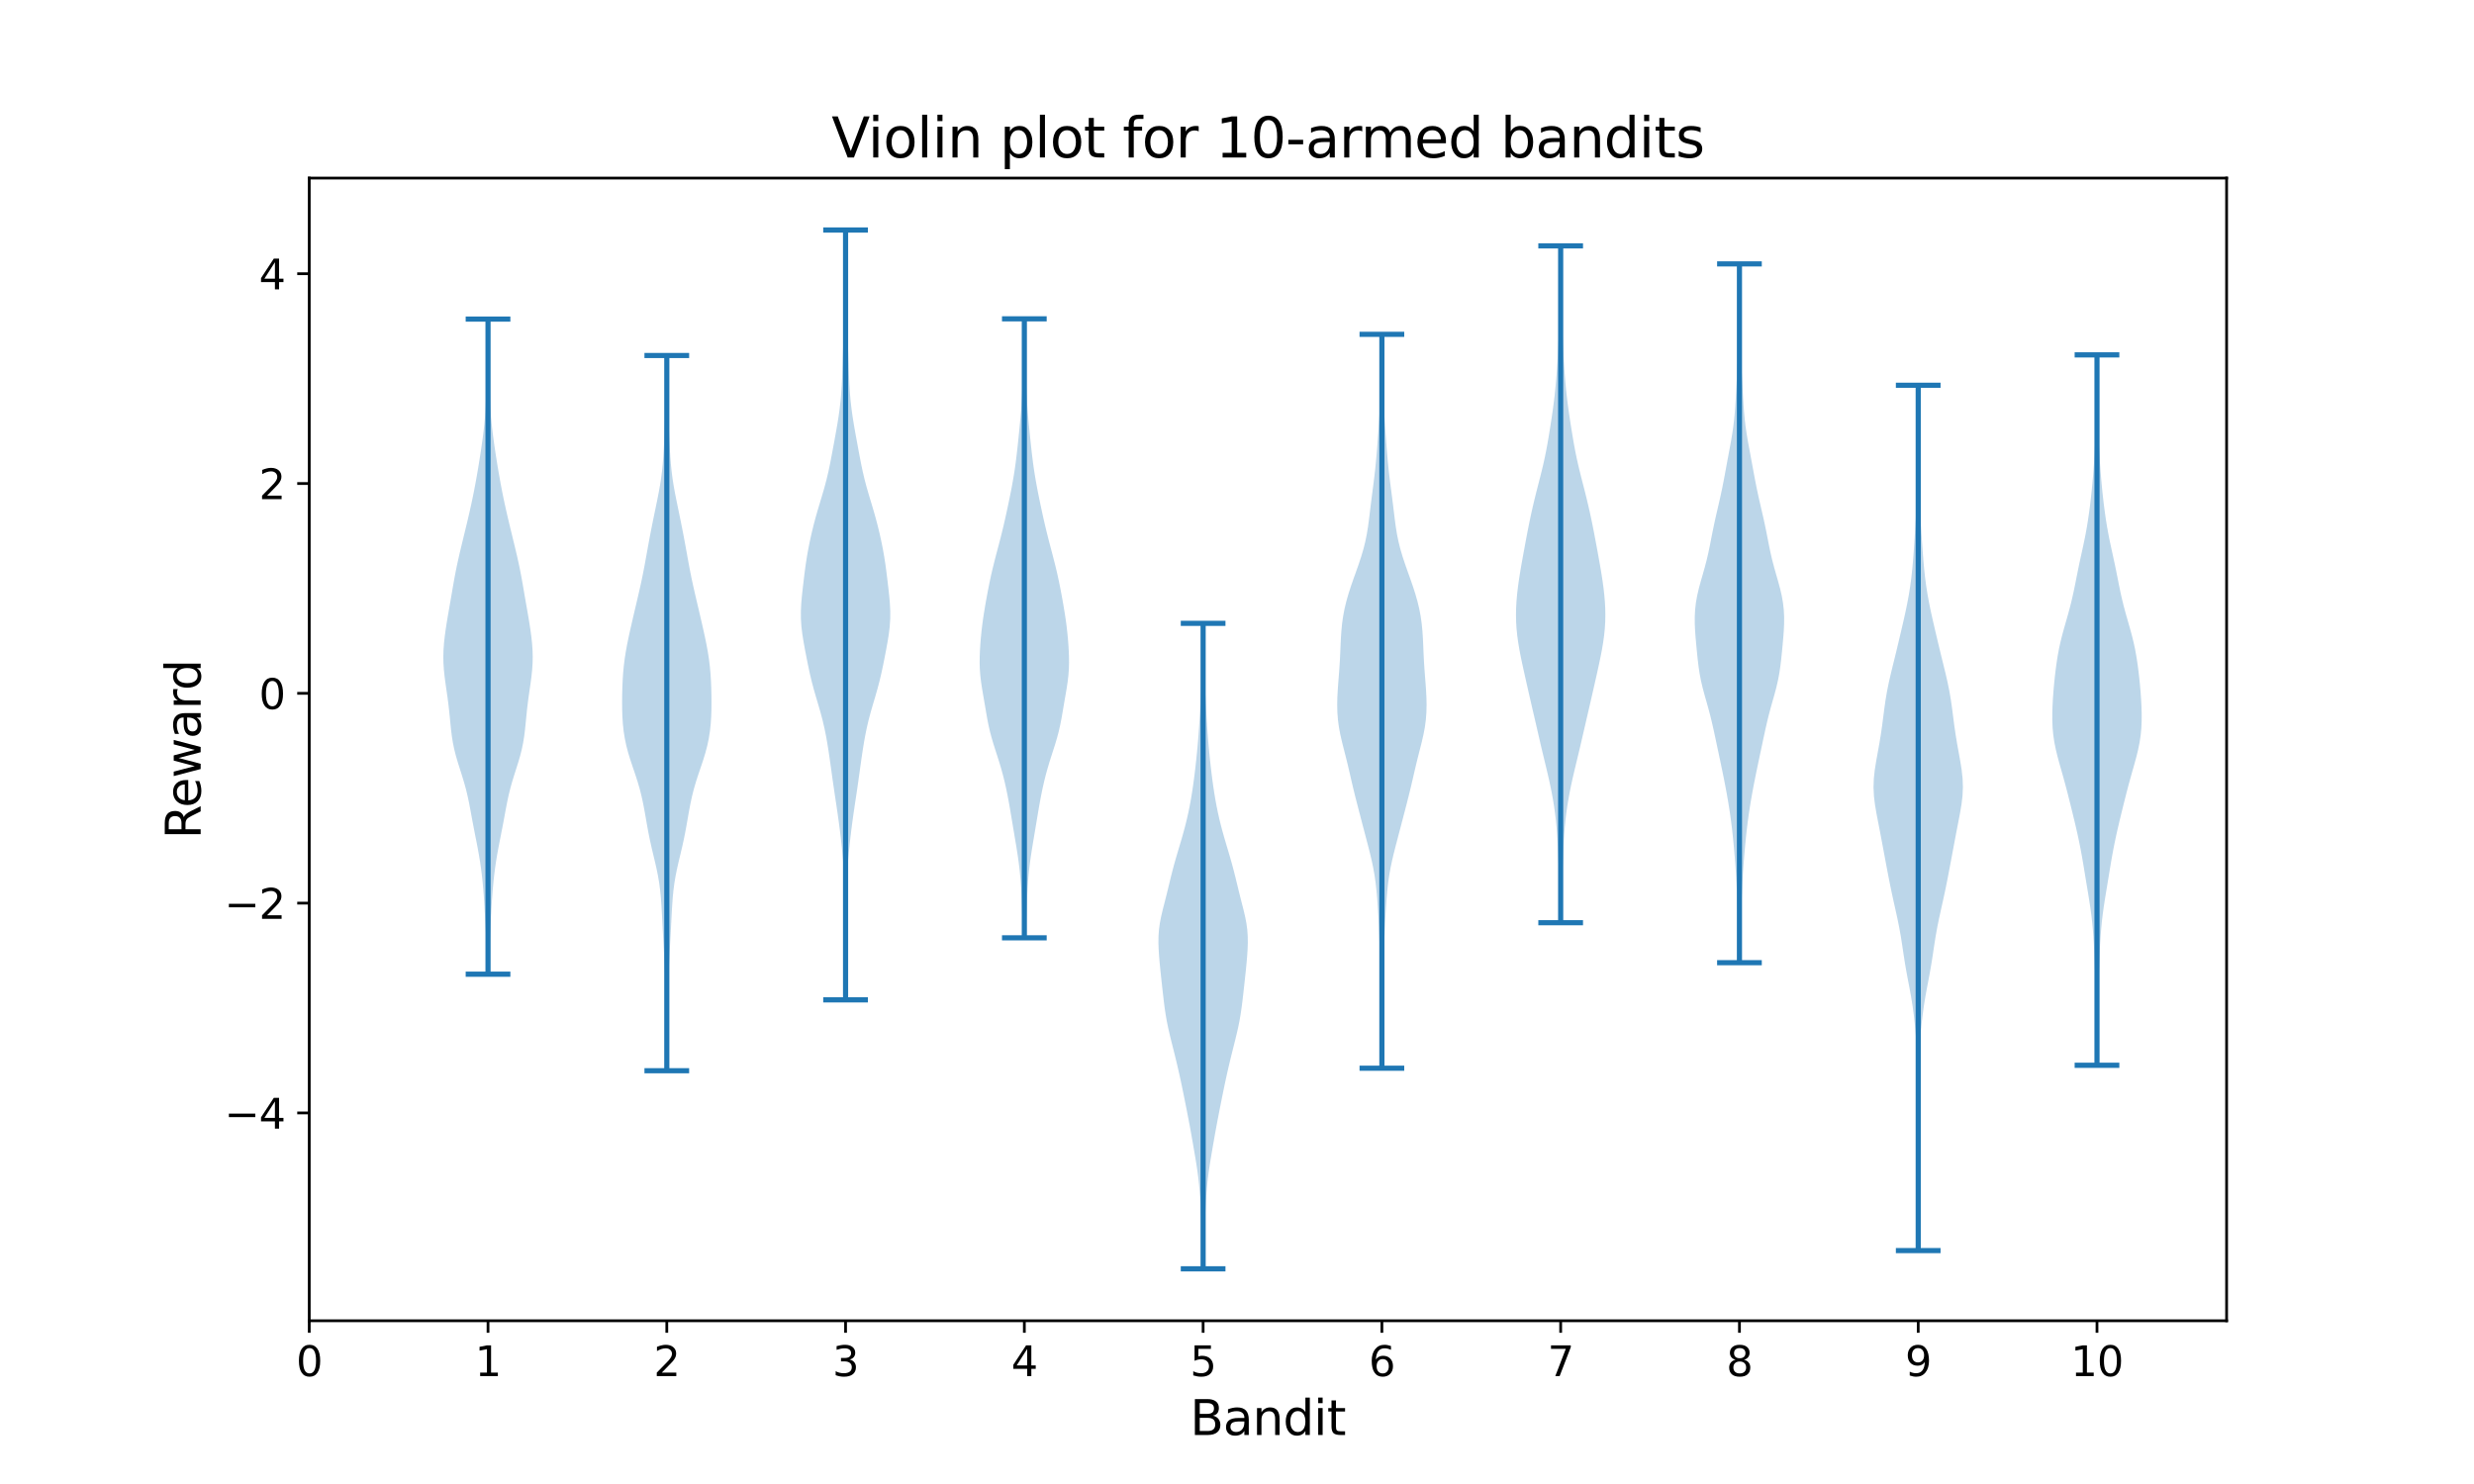 <?xml version="1.0" encoding="utf-8" standalone="no"?>
<!DOCTYPE svg PUBLIC "-//W3C//DTD SVG 1.1//EN"
  "http://www.w3.org/Graphics/SVG/1.1/DTD/svg11.dtd">
<svg xmlns:xlink="http://www.w3.org/1999/xlink" width="720pt" height="432pt" viewBox="0 0 720 432" xmlns="http://www.w3.org/2000/svg" version="1.1">
 <defs>
  <style type="text/css">*{stroke-linejoin: round; stroke-linecap: butt}</style>
 </defs>
 <g id="figure_1">
  <g id="patch_1">
   <path d="M 0 432 
L 720 432 
L 720 0 
L 0 0 
z
" style="fill: #ffffff"/>
  </g>
  <g id="axes_1">
   <g id="patch_2">
    <path d="M 90 384.48 
L 648 384.48 
L 648 51.84 
L 90 51.84 
z
" style="fill: #ffffff"/>
   </g>
   <g id="PolyCollection_1">
    <path d="M 142.145 283.593 
L 141.911 283.593 
L 141.864 281.667 
L 141.803 279.741 
L 141.728 277.814 
L 141.639 275.888 
L 141.54 273.962 
L 141.436 272.036 
L 141.331 270.109 
L 141.227 268.183 
L 141.124 266.257 
L 141.016 264.331 
L 140.9 262.404 
L 140.769 260.478 
L 140.616 258.552 
L 140.437 256.626 
L 140.227 254.7 
L 139.983 252.773 
L 139.704 250.847 
L 139.388 248.921 
L 139.041 246.995 
L 138.671 245.068 
L 138.291 243.142 
L 137.913 241.216 
L 137.545 239.29 
L 137.189 237.363 
L 136.833 235.437 
L 136.461 233.511 
L 136.05 231.585 
L 135.582 229.659 
L 135.05 227.732 
L 134.464 225.806 
L 133.849 223.88 
L 133.241 221.954 
L 132.679 220.027 
L 132.192 218.101 
L 131.798 216.175 
L 131.492 214.249 
L 131.255 212.322 
L 131.059 210.396 
L 130.873 208.47 
L 130.674 206.544 
L 130.448 204.618 
L 130.193 202.691 
L 129.918 200.765 
L 129.64 198.839 
L 129.386 196.913 
L 129.184 194.986 
L 129.058 193.06 
L 129.021 191.134 
L 129.076 189.208 
L 129.214 187.281 
L 129.419 185.355 
L 129.676 183.429 
L 129.97 181.503 
L 130.289 179.577 
L 130.623 177.65 
L 130.96 175.724 
L 131.295 173.798 
L 131.625 171.872 
L 131.957 169.945 
L 132.302 168.019 
L 132.671 166.093 
L 133.069 164.167 
L 133.497 162.24 
L 133.946 160.314 
L 134.409 158.388 
L 134.877 156.462 
L 135.345 154.536 
L 135.81 152.609 
L 136.267 150.683 
L 136.712 148.757 
L 137.141 146.831 
L 137.55 144.904 
L 137.937 142.978 
L 138.305 141.052 
L 138.656 139.126 
L 138.992 137.199 
L 139.314 135.273 
L 139.624 133.347 
L 139.921 131.421 
L 140.203 129.495 
L 140.469 127.568 
L 140.713 125.642 
L 140.929 123.716 
L 141.112 121.79 
L 141.256 119.863 
L 141.362 117.937 
L 141.432 116.011 
L 141.477 114.085 
L 141.506 112.158 
L 141.529 110.232 
L 141.553 108.306 
L 141.585 106.38 
L 141.625 104.454 
L 141.672 102.527 
L 141.722 100.601 
L 141.772 98.675 
L 141.819 96.749 
L 141.861 94.822 
L 141.898 92.896 
L 142.158 92.896 
L 142.158 92.896 
L 142.195 94.822 
L 142.237 96.749 
L 142.284 98.675 
L 142.334 100.601 
L 142.384 102.527 
L 142.431 104.454 
L 142.471 106.38 
L 142.502 108.306 
L 142.527 110.232 
L 142.55 112.158 
L 142.579 114.085 
L 142.624 116.011 
L 142.694 117.937 
L 142.8 119.863 
L 142.944 121.79 
L 143.126 123.716 
L 143.343 125.642 
L 143.587 127.568 
L 143.853 129.495 
L 144.135 131.421 
L 144.432 133.347 
L 144.741 135.273 
L 145.064 137.199 
L 145.4 139.126 
L 145.751 141.052 
L 146.119 142.978 
L 146.506 144.904 
L 146.915 146.831 
L 147.344 148.757 
L 147.789 150.683 
L 148.246 152.609 
L 148.711 154.536 
L 149.179 156.462 
L 149.647 158.388 
L 150.11 160.314 
L 150.559 162.24 
L 150.987 164.167 
L 151.385 166.093 
L 151.754 168.019 
L 152.099 169.945 
L 152.431 171.872 
L 152.761 173.798 
L 153.096 175.724 
L 153.433 177.65 
L 153.767 179.577 
L 154.086 181.503 
L 154.38 183.429 
L 154.637 185.355 
L 154.842 187.281 
L 154.98 189.208 
L 155.035 191.134 
L 154.998 193.06 
L 154.872 194.986 
L 154.67 196.913 
L 154.416 198.839 
L 154.138 200.765 
L 153.863 202.691 
L 153.608 204.618 
L 153.382 206.544 
L 153.183 208.47 
L 152.997 210.396 
L 152.801 212.322 
L 152.564 214.249 
L 152.258 216.175 
L 151.864 218.101 
L 151.377 220.027 
L 150.815 221.954 
L 150.207 223.88 
L 149.592 225.806 
L 149.006 227.732 
L 148.474 229.659 
L 148.006 231.585 
L 147.595 233.511 
L 147.223 235.437 
L 146.867 237.363 
L 146.511 239.29 
L 146.143 241.216 
L 145.765 243.142 
L 145.385 245.068 
L 145.015 246.995 
L 144.668 248.921 
L 144.352 250.847 
L 144.072 252.773 
L 143.829 254.7 
L 143.619 256.626 
L 143.44 258.552 
L 143.287 260.478 
L 143.156 262.404 
L 143.039 264.331 
L 142.932 266.257 
L 142.829 268.183 
L 142.725 270.109 
L 142.62 272.036 
L 142.516 273.962 
L 142.417 275.888 
L 142.328 277.814 
L 142.253 279.741 
L 142.192 281.667 
L 142.145 283.593 
z
" clip-path="url(#p83068b6cca)" style="fill: #1f77b4; fill-opacity: 0.3"/>
   </g>
   <g id="PolyCollection_2">
    <path d="M 194.088 311.697 
L 194.024 311.697 
L 194.022 309.594 
L 194.021 307.491 
L 194.017 305.388 
L 194.008 303.285 
L 193.993 301.182 
L 193.97 299.078 
L 193.939 296.975 
L 193.902 294.872 
L 193.859 292.769 
L 193.806 290.666 
L 193.743 288.563 
L 193.667 286.46 
L 193.579 284.357 
L 193.482 282.254 
L 193.378 280.151 
L 193.269 278.048 
L 193.158 275.945 
L 193.044 273.842 
L 192.93 271.739 
L 192.818 269.636 
L 192.709 267.533 
L 192.599 265.43 
L 192.475 263.327 
L 192.321 261.224 
L 192.114 259.121 
L 191.839 257.018 
L 191.484 254.915 
L 191.056 252.812 
L 190.575 250.709 
L 190.07 248.606 
L 189.574 246.503 
L 189.112 244.4 
L 188.691 242.297 
L 188.305 240.194 
L 187.937 238.09 
L 187.565 235.987 
L 187.163 233.884 
L 186.708 231.781 
L 186.178 229.678 
L 185.568 227.575 
L 184.889 225.472 
L 184.174 223.369 
L 183.471 221.266 
L 182.825 219.163 
L 182.273 217.06 
L 181.831 214.957 
L 181.501 212.854 
L 181.275 210.751 
L 181.136 208.648 
L 181.067 206.545 
L 181.049 204.442 
L 181.068 202.339 
L 181.119 200.236 
L 181.207 198.133 
L 181.341 196.03 
L 181.534 193.927 
L 181.795 191.824 
L 182.122 189.721 
L 182.508 187.618 
L 182.939 185.515 
L 183.399 183.412 
L 183.876 181.309 
L 184.363 179.206 
L 184.855 177.102 
L 185.35 174.999 
L 185.841 172.896 
L 186.32 170.793 
L 186.777 168.69 
L 187.205 166.587 
L 187.607 164.484 
L 187.992 162.381 
L 188.371 160.278 
L 188.754 158.175 
L 189.147 156.072 
L 189.553 153.969 
L 189.973 151.866 
L 190.403 149.763 
L 190.84 147.66 
L 191.273 145.557 
L 191.688 143.454 
L 192.067 141.351 
L 192.394 139.248 
L 192.663 137.145 
L 192.875 135.042 
L 193.038 132.939 
L 193.165 130.836 
L 193.27 128.733 
L 193.363 126.63 
L 193.45 124.527 
L 193.533 122.424 
L 193.612 120.321 
L 193.684 118.217 
L 193.748 116.114 
L 193.802 114.011 
L 193.846 111.908 
L 193.882 109.805 
L 193.913 107.702 
L 193.941 105.599 
L 193.965 103.496 
L 194.147 103.496 
L 194.147 103.496 
L 194.171 105.599 
L 194.198 107.702 
L 194.229 109.805 
L 194.266 111.908 
L 194.31 114.011 
L 194.364 116.114 
L 194.427 118.217 
L 194.5 120.321 
L 194.579 122.424 
L 194.662 124.527 
L 194.749 126.63 
L 194.842 128.733 
L 194.947 130.836 
L 195.074 132.939 
L 195.237 135.042 
L 195.448 137.145 
L 195.717 139.248 
L 196.045 141.351 
L 196.424 143.454 
L 196.839 145.557 
L 197.272 147.66 
L 197.709 149.763 
L 198.139 151.866 
L 198.559 153.969 
L 198.965 156.072 
L 199.358 158.175 
L 199.741 160.278 
L 200.12 162.381 
L 200.504 164.484 
L 200.907 166.587 
L 201.335 168.69 
L 201.791 170.793 
L 202.271 172.896 
L 202.762 174.999 
L 203.257 177.102 
L 203.749 179.206 
L 204.236 181.309 
L 204.713 183.412 
L 205.173 185.515 
L 205.604 187.618 
L 205.99 189.721 
L 206.317 191.824 
L 206.577 193.927 
L 206.771 196.03 
L 206.905 198.133 
L 206.993 200.236 
L 207.044 202.339 
L 207.063 204.442 
L 207.045 206.545 
L 206.976 208.648 
L 206.837 210.751 
L 206.611 212.854 
L 206.281 214.957 
L 205.839 217.06 
L 205.287 219.163 
L 204.641 221.266 
L 203.938 223.369 
L 203.223 225.472 
L 202.544 227.575 
L 201.933 229.678 
L 201.404 231.781 
L 200.949 233.884 
L 200.547 235.987 
L 200.175 238.09 
L 199.807 240.194 
L 199.421 242.297 
L 199 244.4 
L 198.537 246.503 
L 198.042 248.606 
L 197.537 250.709 
L 197.056 252.812 
L 196.628 254.915 
L 196.273 257.018 
L 195.998 259.121 
L 195.791 261.224 
L 195.637 263.327 
L 195.513 265.43 
L 195.403 267.533 
L 195.294 269.636 
L 195.182 271.739 
L 195.068 273.842 
L 194.954 275.945 
L 194.842 278.048 
L 194.734 280.151 
L 194.63 282.254 
L 194.533 284.357 
L 194.445 286.46 
L 194.369 288.563 
L 194.306 290.666 
L 194.253 292.769 
L 194.209 294.872 
L 194.173 296.975 
L 194.142 299.078 
L 194.119 301.182 
L 194.103 303.285 
L 194.095 305.388 
L 194.091 307.491 
L 194.089 309.594 
L 194.088 311.697 
z
" clip-path="url(#p83068b6cca)" style="fill: #1f77b4; fill-opacity: 0.3"/>
   </g>
   <g id="PolyCollection_3">
    <path d="M 246.114 291.063 
L 246.054 291.063 
L 246.054 288.8 
L 246.056 286.536 
L 246.057 284.272 
L 246.054 282.009 
L 246.046 279.745 
L 246.033 277.481 
L 246.017 275.218 
L 246.002 272.954 
L 245.989 270.69 
L 245.981 268.426 
L 245.972 266.163 
L 245.957 263.899 
L 245.926 261.635 
L 245.871 259.372 
L 245.787 257.108 
L 245.669 254.844 
L 245.517 252.581 
L 245.334 250.317 
L 245.125 248.053 
L 244.894 245.79 
L 244.641 243.526 
L 244.367 241.262 
L 244.071 238.999 
L 243.754 236.735 
L 243.421 234.471 
L 243.08 232.208 
L 242.742 229.944 
L 242.414 227.68 
L 242.095 225.417 
L 241.782 223.153 
L 241.464 220.889 
L 241.13 218.626 
L 240.768 216.362 
L 240.365 214.098 
L 239.903 211.835 
L 239.371 209.571 
L 238.768 207.307 
L 238.114 205.044 
L 237.443 202.78 
L 236.795 200.516 
L 236.198 198.253 
L 235.663 195.989 
L 235.179 193.725 
L 234.726 191.462 
L 234.29 189.198 
L 233.876 186.934 
L 233.511 184.671 
L 233.236 182.407 
L 233.086 180.143 
L 233.077 177.88 
L 233.192 175.616 
L 233.395 173.352 
L 233.642 171.089 
L 233.907 168.825 
L 234.185 166.561 
L 234.489 164.298 
L 234.838 162.034 
L 235.241 159.77 
L 235.695 157.507 
L 236.197 155.243 
L 236.746 152.979 
L 237.344 150.716 
L 237.989 148.452 
L 238.666 146.188 
L 239.347 143.925 
L 239.998 141.661 
L 240.593 139.397 
L 241.122 137.134 
L 241.595 134.87 
L 242.031 132.606 
L 242.453 130.343 
L 242.871 128.079 
L 243.282 125.815 
L 243.677 123.552 
L 244.038 121.288 
L 244.354 119.024 
L 244.613 116.761 
L 244.813 114.497 
L 244.959 112.233 
L 245.065 109.97 
L 245.148 107.706 
L 245.222 105.442 
L 245.299 103.179 
L 245.384 100.915 
L 245.476 98.651 
L 245.57 96.388 
L 245.658 94.124 
L 245.731 91.86 
L 245.784 89.597 
L 245.818 87.333 
L 245.837 85.069 
L 245.85 82.806 
L 245.863 80.542 
L 245.879 78.278 
L 245.901 76.015 
L 245.926 73.751 
L 245.954 71.487 
L 245.982 69.224 
L 246.007 66.96 
L 246.161 66.96 
L 246.161 66.96 
L 246.186 69.224 
L 246.214 71.487 
L 246.242 73.751 
L 246.267 76.015 
L 246.289 78.278 
L 246.305 80.542 
L 246.318 82.806 
L 246.33 85.069 
L 246.35 87.333 
L 246.384 89.597 
L 246.437 91.86 
L 246.51 94.124 
L 246.598 96.388 
L 246.692 98.651 
L 246.784 100.915 
L 246.869 103.179 
L 246.946 105.442 
L 247.02 107.706 
L 247.102 109.97 
L 247.209 112.233 
L 247.355 114.497 
L 247.555 116.761 
L 247.814 119.024 
L 248.129 121.288 
L 248.491 123.552 
L 248.885 125.815 
L 249.297 128.079 
L 249.714 130.343 
L 250.136 132.606 
L 250.573 134.87 
L 251.046 137.134 
L 251.575 139.397 
L 252.17 141.661 
L 252.821 143.925 
L 253.502 146.188 
L 254.179 148.452 
L 254.824 150.716 
L 255.422 152.979 
L 255.971 155.243 
L 256.473 157.507 
L 256.927 159.77 
L 257.329 162.034 
L 257.678 164.298 
L 257.983 166.561 
L 258.261 168.825 
L 258.526 171.089 
L 258.773 173.352 
L 258.976 175.616 
L 259.091 177.88 
L 259.081 180.143 
L 258.932 182.407 
L 258.657 184.671 
L 258.292 186.934 
L 257.878 189.198 
L 257.442 191.462 
L 256.989 193.725 
L 256.505 195.989 
L 255.97 198.253 
L 255.373 200.516 
L 254.725 202.78 
L 254.054 205.044 
L 253.4 207.307 
L 252.797 209.571 
L 252.265 211.835 
L 251.803 214.098 
L 251.4 216.362 
L 251.038 218.626 
L 250.704 220.889 
L 250.386 223.153 
L 250.072 225.417 
L 249.754 227.68 
L 249.426 229.944 
L 249.088 232.208 
L 248.747 234.471 
L 248.414 236.735 
L 248.096 238.999 
L 247.8 241.262 
L 247.527 243.526 
L 247.274 245.79 
L 247.043 248.053 
L 246.834 250.317 
L 246.651 252.581 
L 246.499 254.844 
L 246.381 257.108 
L 246.296 259.372 
L 246.242 261.635 
L 246.211 263.899 
L 246.196 266.163 
L 246.187 268.426 
L 246.179 270.69 
L 246.166 272.954 
L 246.151 275.218 
L 246.135 277.481 
L 246.122 279.745 
L 246.114 282.009 
L 246.111 284.272 
L 246.112 286.536 
L 246.113 288.8 
L 246.114 291.063 
z
" clip-path="url(#p83068b6cca)" style="fill: #1f77b4; fill-opacity: 0.3"/>
   </g>
   <g id="PolyCollection_4">
    <path d="M 298.428 273.007 
L 297.796 273.007 
L 297.719 271.187 
L 297.641 269.367 
L 297.566 267.546 
L 297.493 265.726 
L 297.422 263.906 
L 297.349 262.086 
L 297.266 260.266 
L 297.167 258.446 
L 297.043 256.626 
L 296.89 254.806 
L 296.702 252.986 
L 296.481 251.166 
L 296.229 249.345 
L 295.951 247.525 
L 295.656 245.705 
L 295.352 243.885 
L 295.045 242.065 
L 294.74 240.245 
L 294.437 238.425 
L 294.132 236.605 
L 293.82 234.785 
L 293.493 232.965 
L 293.144 231.145 
L 292.766 229.324 
L 292.354 227.504 
L 291.901 225.684 
L 291.404 223.864 
L 290.864 222.044 
L 290.291 220.224 
L 289.704 218.404 
L 289.126 216.584 
L 288.586 214.764 
L 288.104 212.944 
L 287.688 211.124 
L 287.33 209.303 
L 287.009 207.483 
L 286.702 205.663 
L 286.391 203.843 
L 286.074 202.023 
L 285.768 200.203 
L 285.497 198.383 
L 285.288 196.563 
L 285.156 194.743 
L 285.105 192.923 
L 285.124 191.102 
L 285.196 189.282 
L 285.31 187.462 
L 285.457 185.642 
L 285.637 183.822 
L 285.851 182.002 
L 286.099 180.182 
L 286.376 178.362 
L 286.677 176.542 
L 286.994 174.722 
L 287.327 172.902 
L 287.676 171.081 
L 288.046 169.261 
L 288.44 167.441 
L 288.86 165.621 
L 289.307 163.801 
L 289.773 161.981 
L 290.252 160.161 
L 290.732 158.341 
L 291.204 156.521 
L 291.659 154.701 
L 292.096 152.88 
L 292.513 151.06 
L 292.916 149.24 
L 293.307 147.42 
L 293.688 145.6 
L 294.058 143.78 
L 294.413 141.96 
L 294.747 140.14 
L 295.057 138.32 
L 295.338 136.5 
L 295.592 134.68 
L 295.822 132.859 
L 296.033 131.039 
L 296.23 129.219 
L 296.419 127.399 
L 296.602 125.579 
L 296.78 123.759 
L 296.951 121.939 
L 297.108 120.119 
L 297.25 118.299 
L 297.371 116.479 
L 297.47 114.658 
L 297.548 112.838 
L 297.609 111.018 
L 297.657 109.198 
L 297.699 107.378 
L 297.738 105.558 
L 297.779 103.738 
L 297.821 101.918 
L 297.865 100.098 
L 297.908 98.278 
L 297.948 96.458 
L 297.984 94.637 
L 298.015 92.817 
L 298.209 92.817 
L 298.209 92.817 
L 298.24 94.637 
L 298.276 96.458 
L 298.316 98.278 
L 298.359 100.098 
L 298.403 101.918 
L 298.445 103.738 
L 298.486 105.558 
L 298.525 107.378 
L 298.566 109.198 
L 298.615 111.018 
L 298.676 112.838 
L 298.754 114.658 
L 298.853 116.479 
L 298.974 118.299 
L 299.115 120.119 
L 299.273 121.939 
L 299.443 123.759 
L 299.621 125.579 
L 299.805 127.399 
L 299.994 129.219 
L 300.191 131.039 
L 300.402 132.859 
L 300.631 134.68 
L 300.886 136.5 
L 301.167 138.32 
L 301.477 140.14 
L 301.811 141.96 
L 302.166 143.78 
L 302.535 145.6 
L 302.916 147.42 
L 303.308 149.24 
L 303.71 151.06 
L 304.128 152.88 
L 304.565 154.701 
L 305.02 156.521 
L 305.491 158.341 
L 305.972 160.161 
L 306.45 161.981 
L 306.917 163.801 
L 307.363 165.621 
L 307.784 167.441 
L 308.178 169.261 
L 308.548 171.081 
L 308.897 172.902 
L 309.23 174.722 
L 309.547 176.542 
L 309.847 178.362 
L 310.125 180.182 
L 310.373 182.002 
L 310.587 183.822 
L 310.767 185.642 
L 310.914 187.462 
L 311.027 189.282 
L 311.1 191.102 
L 311.119 192.923 
L 311.068 194.743 
L 310.936 196.563 
L 310.727 198.383 
L 310.456 200.203 
L 310.149 202.023 
L 309.833 203.843 
L 309.522 205.663 
L 309.214 207.483 
L 308.894 209.303 
L 308.535 211.124 
L 308.12 212.944 
L 307.638 214.764 
L 307.098 216.584 
L 306.52 218.404 
L 305.932 220.224 
L 305.36 222.044 
L 304.82 223.864 
L 304.323 225.684 
L 303.87 227.504 
L 303.458 229.324 
L 303.08 231.145 
L 302.731 232.965 
L 302.404 234.785 
L 302.092 236.605 
L 301.787 238.425 
L 301.484 240.245 
L 301.178 242.065 
L 300.872 243.885 
L 300.567 245.705 
L 300.272 247.525 
L 299.995 249.345 
L 299.743 251.166 
L 299.521 252.986 
L 299.334 254.806 
L 299.181 256.626 
L 299.057 258.446 
L 298.958 260.266 
L 298.875 262.086 
L 298.802 263.906 
L 298.731 265.726 
L 298.658 267.546 
L 298.583 269.367 
L 298.505 271.187 
L 298.428 273.007 
z
" clip-path="url(#p83068b6cca)" style="fill: #1f77b4; fill-opacity: 0.3"/>
   </g>
   <g id="PolyCollection_5">
    <path d="M 350.343 369.36 
L 349.937 369.36 
L 349.891 367.462 
L 349.848 365.564 
L 349.808 363.666 
L 349.77 361.768 
L 349.729 359.87 
L 349.682 357.972 
L 349.624 356.074 
L 349.553 354.176 
L 349.468 352.278 
L 349.368 350.38 
L 349.251 348.482 
L 349.111 346.584 
L 348.939 344.686 
L 348.729 342.788 
L 348.479 340.89 
L 348.195 338.992 
L 347.886 337.094 
L 347.565 335.196 
L 347.238 333.298 
L 346.908 331.401 
L 346.57 329.503 
L 346.221 327.605 
L 345.862 325.707 
L 345.494 323.809 
L 345.121 321.911 
L 344.743 320.013 
L 344.36 318.115 
L 343.969 316.217 
L 343.566 314.319 
L 343.148 312.421 
L 342.715 310.523 
L 342.265 308.625 
L 341.8 306.727 
L 341.324 304.829 
L 340.847 302.931 
L 340.384 301.033 
L 339.952 299.135 
L 339.567 297.237 
L 339.235 295.339 
L 338.954 293.441 
L 338.712 291.543 
L 338.491 289.645 
L 338.279 287.747 
L 338.069 285.849 
L 337.863 283.951 
L 337.665 282.053 
L 337.482 280.155 
L 337.322 278.257 
L 337.198 276.359 
L 337.133 274.461 
L 337.155 272.563 
L 337.288 270.665 
L 337.543 268.767 
L 337.908 266.869 
L 338.352 264.971 
L 338.834 263.073 
L 339.319 261.175 
L 339.791 259.278 
L 340.251 257.38 
L 340.712 255.482 
L 341.189 253.584 
L 341.695 251.686 
L 342.229 249.788 
L 342.786 247.89 
L 343.352 245.992 
L 343.912 244.094 
L 344.45 242.196 
L 344.957 240.298 
L 345.424 238.4 
L 345.85 236.502 
L 346.235 234.604 
L 346.584 232.706 
L 346.899 230.808 
L 347.187 228.91 
L 347.449 227.012 
L 347.691 225.114 
L 347.915 223.216 
L 348.123 221.318 
L 348.317 219.42 
L 348.497 217.522 
L 348.662 215.624 
L 348.813 213.726 
L 348.949 211.828 
L 349.072 209.93 
L 349.183 208.032 
L 349.286 206.134 
L 349.386 204.236 
L 349.487 202.338 
L 349.588 200.44 
L 349.689 198.542 
L 349.784 196.644 
L 349.868 194.746 
L 349.939 192.848 
L 349.994 190.95 
L 350.034 189.052 
L 350.062 187.154 
L 350.079 185.257 
L 350.091 183.359 
L 350.099 181.461 
L 350.181 181.461 
L 350.181 181.461 
L 350.189 183.359 
L 350.2 185.257 
L 350.218 187.154 
L 350.245 189.052 
L 350.285 190.95 
L 350.341 192.848 
L 350.411 194.746 
L 350.496 196.644 
L 350.591 198.542 
L 350.692 200.44 
L 350.793 202.338 
L 350.893 204.236 
L 350.993 206.134 
L 351.097 208.032 
L 351.208 209.93 
L 351.331 211.828 
L 351.467 213.726 
L 351.618 215.624 
L 351.783 217.522 
L 351.963 219.42 
L 352.157 221.318 
L 352.365 223.216 
L 352.589 225.114 
L 352.831 227.012 
L 353.093 228.91 
L 353.38 230.808 
L 353.696 232.706 
L 354.045 234.604 
L 354.43 236.502 
L 354.856 238.4 
L 355.323 240.298 
L 355.829 242.196 
L 356.368 244.094 
L 356.928 245.992 
L 357.494 247.89 
L 358.051 249.788 
L 358.585 251.686 
L 359.09 253.584 
L 359.568 255.482 
L 360.029 257.38 
L 360.488 259.278 
L 360.96 261.175 
L 361.446 263.073 
L 361.928 264.971 
L 362.371 266.869 
L 362.737 268.767 
L 362.992 270.665 
L 363.125 272.563 
L 363.147 274.461 
L 363.082 276.359 
L 362.958 278.257 
L 362.798 280.155 
L 362.614 282.053 
L 362.416 283.951 
L 362.21 285.849 
L 362.001 287.747 
L 361.789 289.645 
L 361.568 291.543 
L 361.325 293.441 
L 361.044 295.339 
L 360.713 297.237 
L 360.327 299.135 
L 359.896 301.033 
L 359.433 302.931 
L 358.956 304.829 
L 358.48 306.727 
L 358.015 308.625 
L 357.565 310.523 
L 357.131 312.421 
L 356.714 314.319 
L 356.311 316.217 
L 355.92 318.115 
L 355.537 320.013 
L 355.159 321.911 
L 354.786 323.809 
L 354.418 325.707 
L 354.058 327.605 
L 353.71 329.503 
L 353.372 331.401 
L 353.041 333.298 
L 352.715 335.196 
L 352.393 337.094 
L 352.085 338.992 
L 351.8 340.89 
L 351.551 342.788 
L 351.341 344.686 
L 351.169 346.584 
L 351.029 348.482 
L 350.912 350.38 
L 350.812 352.278 
L 350.727 354.176 
L 350.656 356.074 
L 350.598 357.972 
L 350.55 359.87 
L 350.51 361.768 
L 350.472 363.666 
L 350.432 365.564 
L 350.389 367.462 
L 350.343 369.36 
z
" clip-path="url(#p83068b6cca)" style="fill: #1f77b4; fill-opacity: 0.3"/>
   </g>
   <g id="PolyCollection_6">
    <path d="M 402.214 310.969 
L 402.122 310.969 
L 402.118 308.811 
L 402.116 306.653 
L 402.118 304.495 
L 402.121 302.337 
L 402.125 300.179 
L 402.126 298.021 
L 402.121 295.863 
L 402.104 293.705 
L 402.073 291.547 
L 402.025 289.389 
L 401.961 287.231 
L 401.885 285.073 
L 401.802 282.915 
L 401.717 280.758 
L 401.635 278.6 
L 401.557 276.442 
L 401.478 274.284 
L 401.396 272.126 
L 401.303 269.968 
L 401.197 267.81 
L 401.075 265.652 
L 400.936 263.494 
L 400.776 261.336 
L 400.585 259.178 
L 400.346 257.02 
L 400.043 254.862 
L 399.664 252.704 
L 399.212 250.546 
L 398.701 248.388 
L 398.153 246.231 
L 397.588 244.073 
L 397.021 241.915 
L 396.456 239.757 
L 395.892 237.599 
L 395.329 235.441 
L 394.771 233.283 
L 394.227 231.125 
L 393.703 228.967 
L 393.2 226.809 
L 392.704 224.651 
L 392.197 222.493 
L 391.665 220.335 
L 391.113 218.177 
L 390.568 216.019 
L 390.072 213.861 
L 389.667 211.704 
L 389.378 209.546 
L 389.213 207.388 
L 389.161 205.23 
L 389.203 203.072 
L 389.316 200.914 
L 389.472 198.756 
L 389.643 196.598 
L 389.804 194.44 
L 389.938 192.282 
L 390.043 190.124 
L 390.134 187.966 
L 390.235 185.808 
L 390.377 183.65 
L 390.589 181.492 
L 390.895 179.334 
L 391.308 177.177 
L 391.828 175.019 
L 392.445 172.861 
L 393.14 170.703 
L 393.887 168.545 
L 394.658 166.387 
L 395.418 164.229 
L 396.133 162.071 
L 396.774 159.913 
L 397.318 157.755 
L 397.761 155.597 
L 398.114 153.439 
L 398.405 151.281 
L 398.668 149.123 
L 398.928 146.965 
L 399.199 144.807 
L 399.48 142.649 
L 399.759 140.492 
L 400.023 138.334 
L 400.262 136.176 
L 400.474 134.018 
L 400.662 131.86 
L 400.832 129.702 
L 400.992 127.544 
L 401.146 125.386 
L 401.295 123.228 
L 401.438 121.07 
L 401.571 118.912 
L 401.694 116.754 
L 401.803 114.596 
L 401.897 112.438 
L 401.974 110.28 
L 402.034 108.122 
L 402.077 105.965 
L 402.104 103.807 
L 402.119 101.649 
L 402.127 99.491 
L 402.132 97.333 
L 402.204 97.333 
L 402.204 97.333 
L 402.209 99.491 
L 402.216 101.649 
L 402.232 103.807 
L 402.259 105.965 
L 402.301 108.122 
L 402.361 110.28 
L 402.439 112.438 
L 402.533 114.596 
L 402.642 116.754 
L 402.764 118.912 
L 402.898 121.07 
L 403.04 123.228 
L 403.189 125.386 
L 403.343 127.544 
L 403.504 129.702 
L 403.674 131.86 
L 403.862 134.018 
L 404.073 136.176 
L 404.312 138.334 
L 404.577 140.492 
L 404.856 142.649 
L 405.136 144.807 
L 405.408 146.965 
L 405.668 149.123 
L 405.93 151.281 
L 406.222 153.439 
L 406.575 155.597 
L 407.018 157.755 
L 407.562 159.913 
L 408.202 162.071 
L 408.918 164.229 
L 409.678 166.387 
L 410.448 168.545 
L 411.196 170.703 
L 411.891 172.861 
L 412.508 175.019 
L 413.028 177.177 
L 413.44 179.334 
L 413.746 181.492 
L 413.959 183.65 
L 414.101 185.808 
L 414.202 187.966 
L 414.293 190.124 
L 414.398 192.282 
L 414.532 194.44 
L 414.693 196.598 
L 414.864 198.756 
L 415.02 200.914 
L 415.133 203.072 
L 415.175 205.23 
L 415.123 207.388 
L 414.957 209.546 
L 414.669 211.704 
L 414.264 213.861 
L 413.768 216.019 
L 413.223 218.177 
L 412.671 220.335 
L 412.139 222.493 
L 411.632 224.651 
L 411.136 226.809 
L 410.632 228.967 
L 410.109 231.125 
L 409.564 233.283 
L 409.006 235.441 
L 408.444 237.599 
L 407.88 239.757 
L 407.315 241.915 
L 406.747 244.073 
L 406.183 246.231 
L 405.635 248.388 
L 405.124 250.546 
L 404.672 252.704 
L 404.293 254.862 
L 403.989 257.02 
L 403.751 259.178 
L 403.559 261.336 
L 403.4 263.494 
L 403.261 265.652 
L 403.139 267.81 
L 403.033 269.968 
L 402.94 272.126 
L 402.857 274.284 
L 402.779 276.442 
L 402.701 278.6 
L 402.619 280.758 
L 402.534 282.915 
L 402.451 285.073 
L 402.375 287.231 
L 402.311 289.389 
L 402.263 291.547 
L 402.231 293.705 
L 402.215 295.863 
L 402.209 298.021 
L 402.21 300.179 
L 402.214 302.337 
L 402.218 304.495 
L 402.219 306.653 
L 402.218 308.811 
L 402.214 310.969 
z
" clip-path="url(#p83068b6cca)" style="fill: #1f77b4; fill-opacity: 0.3"/>
   </g>
   <g id="PolyCollection_7">
    <path d="M 454.314 268.609 
L 454.078 268.609 
L 454.048 266.619 
L 454.014 264.629 
L 453.975 262.639 
L 453.93 260.649 
L 453.874 258.659 
L 453.808 256.668 
L 453.732 254.678 
L 453.649 252.688 
L 453.561 250.698 
L 453.471 248.708 
L 453.377 246.717 
L 453.272 244.727 
L 453.148 242.737 
L 452.993 240.747 
L 452.8 238.757 
L 452.564 236.767 
L 452.284 234.776 
L 451.961 232.786 
L 451.599 230.796 
L 451.2 228.806 
L 450.769 226.816 
L 450.311 224.826 
L 449.836 222.835 
L 449.355 220.845 
L 448.877 218.855 
L 448.407 216.865 
L 447.946 214.875 
L 447.488 212.885 
L 447.03 210.894 
L 446.569 208.904 
L 446.107 206.914 
L 445.646 204.924 
L 445.189 202.934 
L 444.735 200.943 
L 444.284 198.953 
L 443.836 196.963 
L 443.391 194.973 
L 442.958 192.983 
L 442.544 190.993 
L 442.164 189.002 
L 441.831 187.012 
L 441.558 185.022 
L 441.355 183.032 
L 441.231 181.042 
L 441.189 179.052 
L 441.226 177.061 
L 441.336 175.071 
L 441.509 173.081 
L 441.736 171.091 
L 442.006 169.101 
L 442.312 167.11 
L 442.645 165.12 
L 442.995 163.13 
L 443.356 161.14 
L 443.722 159.15 
L 444.091 157.16 
L 444.469 155.169 
L 444.859 153.179 
L 445.267 151.189 
L 445.696 149.199 
L 446.147 147.209 
L 446.621 145.219 
L 447.115 143.228 
L 447.623 141.238 
L 448.134 139.248 
L 448.635 137.258 
L 449.112 135.268 
L 449.555 133.278 
L 449.959 131.287 
L 450.329 129.297 
L 450.673 127.307 
L 450.999 125.317 
L 451.312 123.327 
L 451.615 121.336 
L 451.902 119.346 
L 452.169 117.356 
L 452.411 115.366 
L 452.624 113.376 
L 452.811 111.386 
L 452.975 109.395 
L 453.12 107.405 
L 453.249 105.415 
L 453.365 103.425 
L 453.472 101.435 
L 453.57 99.445 
L 453.663 97.454 
L 453.749 95.464 
L 453.828 93.474 
L 453.898 91.484 
L 453.959 89.494 
L 454.009 87.504 
L 454.049 85.513 
L 454.081 83.523 
L 454.105 81.533 
L 454.122 79.543 
L 454.135 77.553 
L 454.144 75.562 
L 454.15 73.572 
L 454.156 71.582 
L 454.236 71.582 
L 454.236 71.582 
L 454.241 73.572 
L 454.248 75.562 
L 454.257 77.553 
L 454.269 79.543 
L 454.287 81.533 
L 454.311 83.523 
L 454.342 85.513 
L 454.383 87.504 
L 454.433 89.494 
L 454.493 91.484 
L 454.564 93.474 
L 454.643 95.464 
L 454.729 97.454 
L 454.821 99.445 
L 454.92 101.435 
L 455.026 103.425 
L 455.143 105.415 
L 455.272 107.405 
L 455.416 109.395 
L 455.58 111.386 
L 455.767 113.376 
L 455.981 115.366 
L 456.222 117.356 
L 456.489 119.346 
L 456.777 121.336 
L 457.079 123.327 
L 457.393 125.317 
L 457.719 127.307 
L 458.062 129.297 
L 458.432 131.287 
L 458.837 133.278 
L 459.279 135.268 
L 459.756 137.258 
L 460.257 139.248 
L 460.769 141.238 
L 461.277 143.228 
L 461.77 145.219 
L 462.244 147.209 
L 462.696 149.199 
L 463.125 151.189 
L 463.533 153.179 
L 463.923 155.169 
L 464.3 157.16 
L 464.67 159.15 
L 465.036 161.14 
L 465.396 163.13 
L 465.747 165.12 
L 466.08 167.11 
L 466.385 169.101 
L 466.656 171.091 
L 466.882 173.081 
L 467.055 175.071 
L 467.165 177.061 
L 467.203 179.052 
L 467.161 181.042 
L 467.037 183.032 
L 466.834 185.022 
L 466.561 187.012 
L 466.227 189.002 
L 465.847 190.993 
L 465.434 192.983 
L 465 194.973 
L 464.556 196.963 
L 464.107 198.953 
L 463.657 200.943 
L 463.203 202.934 
L 462.746 204.924 
L 462.285 206.914 
L 461.823 208.904 
L 461.362 210.894 
L 460.904 212.885 
L 460.446 214.875 
L 459.984 216.865 
L 459.515 218.855 
L 459.037 220.845 
L 458.556 222.835 
L 458.081 224.826 
L 457.623 226.816 
L 457.191 228.806 
L 456.793 230.796 
L 456.43 232.786 
L 456.108 234.776 
L 455.827 236.767 
L 455.591 238.757 
L 455.398 240.747 
L 455.244 242.737 
L 455.119 244.727 
L 455.015 246.717 
L 454.92 248.708 
L 454.83 250.698 
L 454.743 252.688 
L 454.659 254.678 
L 454.583 256.668 
L 454.517 258.659 
L 454.462 260.649 
L 454.416 262.639 
L 454.378 264.629 
L 454.344 266.619 
L 454.314 268.609 
z
" clip-path="url(#p83068b6cca)" style="fill: #1f77b4; fill-opacity: 0.3"/>
   </g>
   <g id="PolyCollection_8">
    <path d="M 506.349 280.249 
L 506.099 280.249 
L 506.064 278.194 
L 506.025 276.139 
L 505.982 274.084 
L 505.934 272.029 
L 505.878 269.974 
L 505.814 267.919 
L 505.742 265.865 
L 505.664 263.81 
L 505.581 261.755 
L 505.491 259.7 
L 505.393 257.645 
L 505.281 255.59 
L 505.153 253.535 
L 505.009 251.481 
L 504.849 249.426 
L 504.675 247.371 
L 504.487 245.316 
L 504.281 243.261 
L 504.053 241.206 
L 503.799 239.151 
L 503.518 237.096 
L 503.208 235.042 
L 502.872 232.987 
L 502.511 230.932 
L 502.128 228.877 
L 501.727 226.822 
L 501.311 224.767 
L 500.884 222.712 
L 500.45 220.657 
L 500.014 218.603 
L 499.579 216.548 
L 499.142 214.493 
L 498.698 212.438 
L 498.233 210.383 
L 497.733 208.328 
L 497.19 206.273 
L 496.614 204.218 
L 496.032 202.164 
L 495.484 200.109 
L 495.007 198.054 
L 494.619 195.999 
L 494.315 193.944 
L 494.07 191.889 
L 493.858 189.834 
L 493.66 187.779 
L 493.476 185.725 
L 493.322 183.67 
L 493.226 181.615 
L 493.217 179.56 
L 493.322 177.505 
L 493.556 175.45 
L 493.92 173.395 
L 494.396 171.341 
L 494.951 169.286 
L 495.542 167.231 
L 496.123 165.176 
L 496.662 163.121 
L 497.143 161.066 
L 497.574 159.011 
L 497.977 156.956 
L 498.379 154.902 
L 498.801 152.847 
L 499.251 150.792 
L 499.723 148.737 
L 500.2 146.682 
L 500.667 144.627 
L 501.109 142.572 
L 501.524 140.517 
L 501.915 138.463 
L 502.294 136.408 
L 502.671 134.353 
L 503.053 132.298 
L 503.436 130.243 
L 503.808 128.188 
L 504.151 126.133 
L 504.449 124.078 
L 504.691 122.024 
L 504.881 119.969 
L 505.029 117.914 
L 505.151 115.859 
L 505.263 113.804 
L 505.375 111.749 
L 505.492 109.694 
L 505.609 107.639 
L 505.722 105.585 
L 505.824 103.53 
L 505.911 101.475 
L 505.983 99.42 
L 506.039 97.365 
L 506.079 95.31 
L 506.107 93.255 
L 506.122 91.201 
L 506.129 89.146 
L 506.129 87.091 
L 506.125 85.036 
L 506.119 82.981 
L 506.115 80.926 
L 506.116 78.871 
L 506.123 76.816 
L 506.324 76.816 
L 506.324 76.816 
L 506.331 78.871 
L 506.332 80.926 
L 506.329 82.981 
L 506.323 85.036 
L 506.319 87.091 
L 506.318 89.146 
L 506.325 91.201 
L 506.341 93.255 
L 506.368 95.31 
L 506.409 97.365 
L 506.464 99.42 
L 506.536 101.475 
L 506.624 103.53 
L 506.726 105.585 
L 506.838 107.639 
L 506.956 109.694 
L 507.072 111.749 
L 507.185 113.804 
L 507.297 115.859 
L 507.419 117.914 
L 507.566 119.969 
L 507.756 122.024 
L 507.999 124.078 
L 508.297 126.133 
L 508.64 128.188 
L 509.012 130.243 
L 509.395 132.298 
L 509.777 134.353 
L 510.154 136.408 
L 510.532 138.463 
L 510.924 140.517 
L 511.338 142.572 
L 511.781 144.627 
L 512.247 146.682 
L 512.725 148.737 
L 513.196 150.792 
L 513.646 152.847 
L 514.068 154.902 
L 514.47 156.956 
L 514.873 159.011 
L 515.304 161.066 
L 515.786 163.121 
L 516.324 165.176 
L 516.906 167.231 
L 517.496 169.286 
L 518.051 171.341 
L 518.528 173.395 
L 518.892 175.45 
L 519.126 177.505 
L 519.231 179.56 
L 519.222 181.615 
L 519.125 183.67 
L 518.972 185.725 
L 518.788 187.779 
L 518.59 189.834 
L 518.378 191.889 
L 518.133 193.944 
L 517.828 195.999 
L 517.44 198.054 
L 516.963 200.109 
L 516.416 202.164 
L 515.834 204.218 
L 515.258 206.273 
L 514.715 208.328 
L 514.215 210.383 
L 513.75 212.438 
L 513.305 214.493 
L 512.869 216.548 
L 512.433 218.603 
L 511.997 220.657 
L 511.564 222.712 
L 511.137 224.767 
L 510.721 226.822 
L 510.319 228.877 
L 509.937 230.932 
L 509.576 232.987 
L 509.239 235.042 
L 508.93 237.096 
L 508.648 239.151 
L 508.395 241.206 
L 508.167 243.261 
L 507.961 245.316 
L 507.772 247.371 
L 507.599 249.426 
L 507.439 251.481 
L 507.294 253.535 
L 507.167 255.59 
L 507.055 257.645 
L 506.956 259.7 
L 506.867 261.755 
L 506.784 263.81 
L 506.706 265.865 
L 506.634 267.919 
L 506.57 269.974 
L 506.514 272.029 
L 506.465 274.084 
L 506.423 276.139 
L 506.384 278.194 
L 506.349 280.249 
z
" clip-path="url(#p83068b6cca)" style="fill: #1f77b4; fill-opacity: 0.3"/>
   </g>
   <g id="PolyCollection_9">
    <path d="M 558.281 364.045 
L 558.222 364.045 
L 558.224 361.501 
L 558.229 358.956 
L 558.236 356.412 
L 558.242 353.868 
L 558.246 351.323 
L 558.249 348.779 
L 558.25 346.235 
L 558.249 343.69 
L 558.246 341.146 
L 558.24 338.602 
L 558.23 336.057 
L 558.217 333.513 
L 558.201 330.969 
L 558.182 328.424 
L 558.162 325.88 
L 558.139 323.336 
L 558.111 320.791 
L 558.08 318.247 
L 558.044 315.703 
L 558.006 313.158 
L 557.96 310.614 
L 557.897 308.07 
L 557.803 305.525 
L 557.666 302.981 
L 557.479 300.436 
L 557.241 297.892 
L 556.95 295.348 
L 556.602 292.803 
L 556.193 290.259 
L 555.732 287.715 
L 555.246 285.17 
L 554.772 282.626 
L 554.338 280.082 
L 553.946 277.537 
L 553.567 274.993 
L 553.164 272.449 
L 552.705 269.904 
L 552.187 267.36 
L 551.629 264.816 
L 551.061 262.271 
L 550.51 259.727 
L 549.986 257.183 
L 549.487 254.638 
L 549.003 252.094 
L 548.526 249.55 
L 548.051 247.005 
L 547.575 244.461 
L 547.091 241.917 
L 546.596 239.372 
L 546.107 236.828 
L 545.673 234.284 
L 545.365 231.739 
L 545.245 229.195 
L 545.336 226.651 
L 545.612 224.106 
L 546.016 221.562 
L 546.477 219.018 
L 546.936 216.473 
L 547.357 213.929 
L 547.728 211.385 
L 548.06 208.84 
L 548.386 206.296 
L 548.748 203.752 
L 549.181 201.207 
L 549.697 198.663 
L 550.281 196.119 
L 550.902 193.574 
L 551.529 191.03 
L 552.145 188.486 
L 552.75 185.941 
L 553.35 183.397 
L 553.94 180.853 
L 554.509 178.308 
L 555.038 175.764 
L 555.511 173.22 
L 555.917 170.675 
L 556.253 168.131 
L 556.527 165.587 
L 556.753 163.042 
L 556.948 160.498 
L 557.124 157.954 
L 557.288 155.409 
L 557.44 152.865 
L 557.577 150.321 
L 557.697 147.776 
L 557.799 145.232 
L 557.884 142.688 
L 557.956 140.143 
L 558.019 137.599 
L 558.075 135.054 
L 558.124 132.51 
L 558.166 129.966 
L 558.197 127.421 
L 558.217 124.877 
L 558.227 122.333 
L 558.229 119.788 
L 558.226 117.244 
L 558.223 114.7 
L 558.222 112.155 
L 558.282 112.155 
L 558.282 112.155 
L 558.28 114.7 
L 558.277 117.244 
L 558.275 119.788 
L 558.277 122.333 
L 558.287 124.877 
L 558.307 127.421 
L 558.338 129.966 
L 558.379 132.51 
L 558.429 135.054 
L 558.485 137.599 
L 558.548 140.143 
L 558.619 142.688 
L 558.704 145.232 
L 558.806 147.776 
L 558.926 150.321 
L 559.063 152.865 
L 559.215 155.409 
L 559.379 157.954 
L 559.555 160.498 
L 559.75 163.042 
L 559.976 165.587 
L 560.25 168.131 
L 560.587 170.675 
L 560.993 173.22 
L 561.465 175.764 
L 561.994 178.308 
L 562.563 180.853 
L 563.154 183.397 
L 563.753 185.941 
L 564.359 188.486 
L 564.975 191.03 
L 565.601 193.574 
L 566.222 196.119 
L 566.807 198.663 
L 567.323 201.207 
L 567.756 203.752 
L 568.118 206.296 
L 568.444 208.84 
L 568.776 211.385 
L 569.146 213.929 
L 569.567 216.473 
L 570.027 219.018 
L 570.488 221.562 
L 570.891 224.106 
L 571.168 226.651 
L 571.259 229.195 
L 571.138 231.739 
L 570.83 234.284 
L 570.396 236.828 
L 569.908 239.372 
L 569.413 241.917 
L 568.929 244.461 
L 568.453 247.005 
L 567.978 249.55 
L 567.5 252.094 
L 567.017 254.638 
L 566.518 257.183 
L 565.994 259.727 
L 565.442 262.271 
L 564.875 264.816 
L 564.317 267.36 
L 563.799 269.904 
L 563.34 272.449 
L 562.936 274.993 
L 562.558 277.537 
L 562.166 280.082 
L 561.732 282.626 
L 561.258 285.17 
L 560.772 287.715 
L 560.311 290.259 
L 559.901 292.803 
L 559.553 295.348 
L 559.262 297.892 
L 559.025 300.436 
L 558.838 302.981 
L 558.701 305.525 
L 558.607 308.07 
L 558.544 310.614 
L 558.498 313.158 
L 558.459 315.703 
L 558.424 318.247 
L 558.392 320.791 
L 558.365 323.336 
L 558.342 325.88 
L 558.321 328.424 
L 558.303 330.969 
L 558.286 333.513 
L 558.273 336.057 
L 558.264 338.602 
L 558.258 341.146 
L 558.255 343.69 
L 558.254 346.235 
L 558.254 348.779 
L 558.257 351.323 
L 558.261 353.868 
L 558.268 356.412 
L 558.274 358.956 
L 558.279 361.501 
L 558.281 364.045 
z
" clip-path="url(#p83068b6cca)" style="fill: #1f77b4; fill-opacity: 0.3"/>
   </g>
   <g id="PolyCollection_10">
    <path d="M 610.332 310.108 
L 610.227 310.108 
L 610.214 308.019 
L 610.199 305.93 
L 610.182 303.841 
L 610.164 301.752 
L 610.142 299.664 
L 610.117 297.575 
L 610.084 295.486 
L 610.041 293.397 
L 609.987 291.308 
L 609.922 289.219 
L 609.851 287.13 
L 609.777 285.041 
L 609.704 282.952 
L 609.63 280.863 
L 609.552 278.775 
L 609.462 276.686 
L 609.356 274.597 
L 609.224 272.508 
L 609.061 270.419 
L 608.86 268.33 
L 608.617 266.241 
L 608.334 264.152 
L 608.017 262.063 
L 607.679 259.974 
L 607.332 257.886 
L 606.986 255.797 
L 606.643 253.708 
L 606.298 251.619 
L 605.938 249.53 
L 605.556 247.441 
L 605.145 245.352 
L 604.703 243.263 
L 604.235 241.174 
L 603.744 239.085 
L 603.239 236.997 
L 602.725 234.908 
L 602.205 232.819 
L 601.676 230.73 
L 601.129 228.641 
L 600.56 226.552 
L 599.971 224.463 
L 599.378 222.374 
L 598.811 220.285 
L 598.301 218.196 
L 597.879 216.108 
L 597.566 214.019 
L 597.368 211.93 
L 597.277 209.841 
L 597.273 207.752 
L 597.334 205.663 
L 597.443 203.574 
L 597.59 201.485 
L 597.77 199.396 
L 597.982 197.307 
L 598.224 195.219 
L 598.5 193.13 
L 598.821 191.041 
L 599.203 188.952 
L 599.656 186.863 
L 600.179 184.774 
L 600.753 182.685 
L 601.352 180.596 
L 601.943 178.507 
L 602.502 176.418 
L 603.015 174.33 
L 603.481 172.241 
L 603.911 170.152 
L 604.325 168.063 
L 604.742 165.974 
L 605.177 163.885 
L 605.63 161.796 
L 606.09 159.707 
L 606.537 157.618 
L 606.954 155.529 
L 607.332 153.441 
L 607.67 151.352 
L 607.973 149.263 
L 608.247 147.174 
L 608.495 145.085 
L 608.721 142.996 
L 608.925 140.907 
L 609.109 138.818 
L 609.273 136.729 
L 609.419 134.64 
L 609.549 132.552 
L 609.661 130.463 
L 609.755 128.374 
L 609.831 126.285 
L 609.891 124.196 
L 609.938 122.107 
L 609.976 120.018 
L 610.01 117.929 
L 610.041 115.84 
L 610.071 113.751 
L 610.099 111.663 
L 610.125 109.574 
L 610.149 107.485 
L 610.17 105.396 
L 610.19 103.307 
L 610.369 103.307 
L 610.369 103.307 
L 610.389 105.396 
L 610.411 107.485 
L 610.434 109.574 
L 610.46 111.663 
L 610.489 113.751 
L 610.519 115.84 
L 610.55 117.929 
L 610.583 120.018 
L 610.621 122.107 
L 610.668 124.196 
L 610.728 126.285 
L 610.804 128.374 
L 610.898 130.463 
L 611.011 132.552 
L 611.14 134.64 
L 611.287 136.729 
L 611.451 138.818 
L 611.634 140.907 
L 611.838 142.996 
L 612.064 145.085 
L 612.312 147.174 
L 612.586 149.263 
L 612.889 151.352 
L 613.227 153.441 
L 613.606 155.529 
L 614.023 157.618 
L 614.47 159.707 
L 614.929 161.796 
L 615.383 163.885 
L 615.818 165.974 
L 616.235 168.063 
L 616.648 170.152 
L 617.078 172.241 
L 617.544 174.33 
L 618.057 176.418 
L 618.616 178.507 
L 619.208 180.596 
L 619.806 182.685 
L 620.381 184.774 
L 620.903 186.863 
L 621.356 188.952 
L 621.738 191.041 
L 622.06 193.13 
L 622.336 195.219 
L 622.578 197.307 
L 622.789 199.396 
L 622.97 201.485 
L 623.116 203.574 
L 623.225 205.663 
L 623.287 207.752 
L 623.283 209.841 
L 623.192 211.93 
L 622.994 214.019 
L 622.681 216.108 
L 622.259 218.196 
L 621.749 220.285 
L 621.181 222.374 
L 620.589 224.463 
L 620 226.552 
L 619.43 228.641 
L 618.883 230.73 
L 618.354 232.819 
L 617.834 234.908 
L 617.32 236.997 
L 616.815 239.085 
L 616.325 241.174 
L 615.856 243.263 
L 615.415 245.352 
L 615.003 247.441 
L 614.621 249.53 
L 614.262 251.619 
L 613.916 253.708 
L 613.573 255.797 
L 613.228 257.886 
L 612.881 259.974 
L 612.542 262.063 
L 612.225 264.152 
L 611.942 266.241 
L 611.699 268.33 
L 611.498 270.419 
L 611.335 272.508 
L 611.204 274.597 
L 611.097 276.686 
L 611.008 278.775 
L 610.929 280.863 
L 610.855 282.952 
L 610.782 285.041 
L 610.709 287.13 
L 610.638 289.219 
L 610.573 291.308 
L 610.518 293.397 
L 610.475 295.486 
L 610.442 297.575 
L 610.417 299.664 
L 610.396 301.752 
L 610.377 303.841 
L 610.36 305.93 
L 610.345 308.019 
L 610.332 310.108 
z
" clip-path="url(#p83068b6cca)" style="fill: #1f77b4; fill-opacity: 0.3"/>
   </g>
   <g id="matplotlib.axis_1">
    <g id="xtick_1">
     <g id="line2d_1">
      <defs>
       <path id="m4f53f11d9c" d="M 0 0 
L 0 3.5 
" style="stroke: #000000; stroke-width: 0.8"/>
      </defs>
      <g>
       <use xlink:href="#m4f53f11d9c" x="90" y="384.48" style="stroke: #000000; stroke-width: 0.8"/>
      </g>
     </g>
     <g id="text_1">
      <!-- 0 -->
      <g transform="translate(86.183 400.598) scale(0.12 -0.12)">
       <defs>
        <path id="DejaVuSans-30" d="M 2034 4250 
Q 1547 4250 1301 3770 
Q 1056 3291 1056 2328 
Q 1056 1369 1301 889 
Q 1547 409 2034 409 
Q 2525 409 2770 889 
Q 3016 1369 3016 2328 
Q 3016 3291 2770 3770 
Q 2525 4250 2034 4250 
z
M 2034 4750 
Q 2819 4750 3233 4129 
Q 3647 3509 3647 2328 
Q 3647 1150 3233 529 
Q 2819 -91 2034 -91 
Q 1250 -91 836 529 
Q 422 1150 422 2328 
Q 422 3509 836 4129 
Q 1250 4750 2034 4750 
z
" transform="scale(0.016)"/>
       </defs>
       <use xlink:href="#DejaVuSans-30"/>
      </g>
     </g>
    </g>
    <g id="xtick_2">
     <g id="line2d_2">
      <g>
       <use xlink:href="#m4f53f11d9c" x="142.028" y="384.48" style="stroke: #000000; stroke-width: 0.8"/>
      </g>
     </g>
     <g id="text_2">
      <!-- 1 -->
      <g transform="translate(138.21 400.598) scale(0.12 -0.12)">
       <defs>
        <path id="DejaVuSans-31" d="M 794 531 
L 1825 531 
L 1825 4091 
L 703 3866 
L 703 4441 
L 1819 4666 
L 2450 4666 
L 2450 531 
L 3481 531 
L 3481 0 
L 794 0 
L 794 531 
z
" transform="scale(0.016)"/>
       </defs>
       <use xlink:href="#DejaVuSans-31"/>
      </g>
     </g>
    </g>
    <g id="xtick_3">
     <g id="line2d_3">
      <g>
       <use xlink:href="#m4f53f11d9c" x="194.056" y="384.48" style="stroke: #000000; stroke-width: 0.8"/>
      </g>
     </g>
     <g id="text_3">
      <!-- 2 -->
      <g transform="translate(190.238 400.598) scale(0.12 -0.12)">
       <defs>
        <path id="DejaVuSans-32" d="M 1228 531 
L 3431 531 
L 3431 0 
L 469 0 
L 469 531 
Q 828 903 1448 1529 
Q 2069 2156 2228 2338 
Q 2531 2678 2651 2914 
Q 2772 3150 2772 3378 
Q 2772 3750 2511 3984 
Q 2250 4219 1831 4219 
Q 1534 4219 1204 4116 
Q 875 4013 500 3803 
L 500 4441 
Q 881 4594 1212 4672 
Q 1544 4750 1819 4750 
Q 2544 4750 2975 4387 
Q 3406 4025 3406 3419 
Q 3406 3131 3298 2873 
Q 3191 2616 2906 2266 
Q 2828 2175 2409 1742 
Q 1991 1309 1228 531 
z
" transform="scale(0.016)"/>
       </defs>
       <use xlink:href="#DejaVuSans-32"/>
      </g>
     </g>
    </g>
    <g id="xtick_4">
     <g id="line2d_4">
      <g>
       <use xlink:href="#m4f53f11d9c" x="246.084" y="384.48" style="stroke: #000000; stroke-width: 0.8"/>
      </g>
     </g>
     <g id="text_4">
      <!-- 3 -->
      <g transform="translate(242.266 400.598) scale(0.12 -0.12)">
       <defs>
        <path id="DejaVuSans-33" d="M 2597 2516 
Q 3050 2419 3304 2112 
Q 3559 1806 3559 1356 
Q 3559 666 3084 287 
Q 2609 -91 1734 -91 
Q 1441 -91 1130 -33 
Q 819 25 488 141 
L 488 750 
Q 750 597 1062 519 
Q 1375 441 1716 441 
Q 2309 441 2620 675 
Q 2931 909 2931 1356 
Q 2931 1769 2642 2001 
Q 2353 2234 1838 2234 
L 1294 2234 
L 1294 2753 
L 1863 2753 
Q 2328 2753 2575 2939 
Q 2822 3125 2822 3475 
Q 2822 3834 2567 4026 
Q 2313 4219 1838 4219 
Q 1578 4219 1281 4162 
Q 984 4106 628 3988 
L 628 4550 
Q 988 4650 1302 4700 
Q 1616 4750 1894 4750 
Q 2613 4750 3031 4423 
Q 3450 4097 3450 3541 
Q 3450 3153 3228 2886 
Q 3006 2619 2597 2516 
z
" transform="scale(0.016)"/>
       </defs>
       <use xlink:href="#DejaVuSans-33"/>
      </g>
     </g>
    </g>
    <g id="xtick_5">
     <g id="line2d_5">
      <g>
       <use xlink:href="#m4f53f11d9c" x="298.112" y="384.48" style="stroke: #000000; stroke-width: 0.8"/>
      </g>
     </g>
     <g id="text_5">
      <!-- 4 -->
      <g transform="translate(294.294 400.598) scale(0.12 -0.12)">
       <defs>
        <path id="DejaVuSans-34" d="M 2419 4116 
L 825 1625 
L 2419 1625 
L 2419 4116 
z
M 2253 4666 
L 3047 4666 
L 3047 1625 
L 3713 1625 
L 3713 1100 
L 3047 1100 
L 3047 0 
L 2419 0 
L 2419 1100 
L 313 1100 
L 313 1709 
L 2253 4666 
z
" transform="scale(0.016)"/>
       </defs>
       <use xlink:href="#DejaVuSans-34"/>
      </g>
     </g>
    </g>
    <g id="xtick_6">
     <g id="line2d_6">
      <g>
       <use xlink:href="#m4f53f11d9c" x="350.14" y="384.48" style="stroke: #000000; stroke-width: 0.8"/>
      </g>
     </g>
     <g id="text_6">
      <!-- 5 -->
      <g transform="translate(346.322 400.598) scale(0.12 -0.12)">
       <defs>
        <path id="DejaVuSans-35" d="M 691 4666 
L 3169 4666 
L 3169 4134 
L 1269 4134 
L 1269 2991 
Q 1406 3038 1543 3061 
Q 1681 3084 1819 3084 
Q 2600 3084 3056 2656 
Q 3513 2228 3513 1497 
Q 3513 744 3044 326 
Q 2575 -91 1722 -91 
Q 1428 -91 1123 -41 
Q 819 9 494 109 
L 494 744 
Q 775 591 1075 516 
Q 1375 441 1709 441 
Q 2250 441 2565 725 
Q 2881 1009 2881 1497 
Q 2881 1984 2565 2268 
Q 2250 2553 1709 2553 
Q 1456 2553 1204 2497 
Q 953 2441 691 2322 
L 691 4666 
z
" transform="scale(0.016)"/>
       </defs>
       <use xlink:href="#DejaVuSans-35"/>
      </g>
     </g>
    </g>
    <g id="xtick_7">
     <g id="line2d_7">
      <g>
       <use xlink:href="#m4f53f11d9c" x="402.168" y="384.48" style="stroke: #000000; stroke-width: 0.8"/>
      </g>
     </g>
     <g id="text_7">
      <!-- 6 -->
      <g transform="translate(398.35 400.598) scale(0.12 -0.12)">
       <defs>
        <path id="DejaVuSans-36" d="M 2113 2584 
Q 1688 2584 1439 2293 
Q 1191 2003 1191 1497 
Q 1191 994 1439 701 
Q 1688 409 2113 409 
Q 2538 409 2786 701 
Q 3034 994 3034 1497 
Q 3034 2003 2786 2293 
Q 2538 2584 2113 2584 
z
M 3366 4563 
L 3366 3988 
Q 3128 4100 2886 4159 
Q 2644 4219 2406 4219 
Q 1781 4219 1451 3797 
Q 1122 3375 1075 2522 
Q 1259 2794 1537 2939 
Q 1816 3084 2150 3084 
Q 2853 3084 3261 2657 
Q 3669 2231 3669 1497 
Q 3669 778 3244 343 
Q 2819 -91 2113 -91 
Q 1303 -91 875 529 
Q 447 1150 447 2328 
Q 447 3434 972 4092 
Q 1497 4750 2381 4750 
Q 2619 4750 2861 4703 
Q 3103 4656 3366 4563 
z
" transform="scale(0.016)"/>
       </defs>
       <use xlink:href="#DejaVuSans-36"/>
      </g>
     </g>
    </g>
    <g id="xtick_8">
     <g id="line2d_8">
      <g>
       <use xlink:href="#m4f53f11d9c" x="454.196" y="384.48" style="stroke: #000000; stroke-width: 0.8"/>
      </g>
     </g>
     <g id="text_8">
      <!-- 7 -->
      <g transform="translate(450.378 400.598) scale(0.12 -0.12)">
       <defs>
        <path id="DejaVuSans-37" d="M 525 4666 
L 3525 4666 
L 3525 4397 
L 1831 0 
L 1172 0 
L 2766 4134 
L 525 4134 
L 525 4666 
z
" transform="scale(0.016)"/>
       </defs>
       <use xlink:href="#DejaVuSans-37"/>
      </g>
     </g>
    </g>
    <g id="xtick_9">
     <g id="line2d_9">
      <g>
       <use xlink:href="#m4f53f11d9c" x="506.224" y="384.48" style="stroke: #000000; stroke-width: 0.8"/>
      </g>
     </g>
     <g id="text_9">
      <!-- 8 -->
      <g transform="translate(502.406 400.598) scale(0.12 -0.12)">
       <defs>
        <path id="DejaVuSans-38" d="M 2034 2216 
Q 1584 2216 1326 1975 
Q 1069 1734 1069 1313 
Q 1069 891 1326 650 
Q 1584 409 2034 409 
Q 2484 409 2743 651 
Q 3003 894 3003 1313 
Q 3003 1734 2745 1975 
Q 2488 2216 2034 2216 
z
M 1403 2484 
Q 997 2584 770 2862 
Q 544 3141 544 3541 
Q 544 4100 942 4425 
Q 1341 4750 2034 4750 
Q 2731 4750 3128 4425 
Q 3525 4100 3525 3541 
Q 3525 3141 3298 2862 
Q 3072 2584 2669 2484 
Q 3125 2378 3379 2068 
Q 3634 1759 3634 1313 
Q 3634 634 3220 271 
Q 2806 -91 2034 -91 
Q 1263 -91 848 271 
Q 434 634 434 1313 
Q 434 1759 690 2068 
Q 947 2378 1403 2484 
z
M 1172 3481 
Q 1172 3119 1398 2916 
Q 1625 2713 2034 2713 
Q 2441 2713 2670 2916 
Q 2900 3119 2900 3481 
Q 2900 3844 2670 4047 
Q 2441 4250 2034 4250 
Q 1625 4250 1398 4047 
Q 1172 3844 1172 3481 
z
" transform="scale(0.016)"/>
       </defs>
       <use xlink:href="#DejaVuSans-38"/>
      </g>
     </g>
    </g>
    <g id="xtick_10">
     <g id="line2d_10">
      <g>
       <use xlink:href="#m4f53f11d9c" x="558.252" y="384.48" style="stroke: #000000; stroke-width: 0.8"/>
      </g>
     </g>
     <g id="text_10">
      <!-- 9 -->
      <g transform="translate(554.434 400.598) scale(0.12 -0.12)">
       <defs>
        <path id="DejaVuSans-39" d="M 703 97 
L 703 672 
Q 941 559 1184 500 
Q 1428 441 1663 441 
Q 2288 441 2617 861 
Q 2947 1281 2994 2138 
Q 2813 1869 2534 1725 
Q 2256 1581 1919 1581 
Q 1219 1581 811 2004 
Q 403 2428 403 3163 
Q 403 3881 828 4315 
Q 1253 4750 1959 4750 
Q 2769 4750 3195 4129 
Q 3622 3509 3622 2328 
Q 3622 1225 3098 567 
Q 2575 -91 1691 -91 
Q 1453 -91 1209 -44 
Q 966 3 703 97 
z
M 1959 2075 
Q 2384 2075 2632 2365 
Q 2881 2656 2881 3163 
Q 2881 3666 2632 3958 
Q 2384 4250 1959 4250 
Q 1534 4250 1286 3958 
Q 1038 3666 1038 3163 
Q 1038 2656 1286 2365 
Q 1534 2075 1959 2075 
z
" transform="scale(0.016)"/>
       </defs>
       <use xlink:href="#DejaVuSans-39"/>
      </g>
     </g>
    </g>
    <g id="xtick_11">
     <g id="line2d_11">
      <g>
       <use xlink:href="#m4f53f11d9c" x="610.28" y="384.48" style="stroke: #000000; stroke-width: 0.8"/>
      </g>
     </g>
     <g id="text_11">
      <!-- 10 -->
      <g transform="translate(602.645 400.598) scale(0.12 -0.12)">
       <use xlink:href="#DejaVuSans-31"/>
       <use xlink:href="#DejaVuSans-30" x="63.623"/>
      </g>
     </g>
    </g>
    <g id="text_12">
     <!-- Bandit -->
     <g transform="translate(346.339 417.732) scale(0.14 -0.14)">
      <defs>
       <path id="DejaVuSans-42" d="M 1259 2228 
L 1259 519 
L 2272 519 
Q 2781 519 3026 730 
Q 3272 941 3272 1375 
Q 3272 1813 3026 2020 
Q 2781 2228 2272 2228 
L 1259 2228 
z
M 1259 4147 
L 1259 2741 
L 2194 2741 
Q 2656 2741 2882 2914 
Q 3109 3088 3109 3444 
Q 3109 3797 2882 3972 
Q 2656 4147 2194 4147 
L 1259 4147 
z
M 628 4666 
L 2241 4666 
Q 2963 4666 3353 4366 
Q 3744 4066 3744 3513 
Q 3744 3084 3544 2831 
Q 3344 2578 2956 2516 
Q 3422 2416 3680 2098 
Q 3938 1781 3938 1306 
Q 3938 681 3513 340 
Q 3088 0 2303 0 
L 628 0 
L 628 4666 
z
" transform="scale(0.016)"/>
       <path id="DejaVuSans-61" d="M 2194 1759 
Q 1497 1759 1228 1600 
Q 959 1441 959 1056 
Q 959 750 1161 570 
Q 1363 391 1709 391 
Q 2188 391 2477 730 
Q 2766 1069 2766 1631 
L 2766 1759 
L 2194 1759 
z
M 3341 1997 
L 3341 0 
L 2766 0 
L 2766 531 
Q 2569 213 2275 61 
Q 1981 -91 1556 -91 
Q 1019 -91 701 211 
Q 384 513 384 1019 
Q 384 1609 779 1909 
Q 1175 2209 1959 2209 
L 2766 2209 
L 2766 2266 
Q 2766 2663 2505 2880 
Q 2244 3097 1772 3097 
Q 1472 3097 1187 3025 
Q 903 2953 641 2809 
L 641 3341 
Q 956 3463 1253 3523 
Q 1550 3584 1831 3584 
Q 2591 3584 2966 3190 
Q 3341 2797 3341 1997 
z
" transform="scale(0.016)"/>
       <path id="DejaVuSans-6e" d="M 3513 2113 
L 3513 0 
L 2938 0 
L 2938 2094 
Q 2938 2591 2744 2837 
Q 2550 3084 2163 3084 
Q 1697 3084 1428 2787 
Q 1159 2491 1159 1978 
L 1159 0 
L 581 0 
L 581 3500 
L 1159 3500 
L 1159 2956 
Q 1366 3272 1645 3428 
Q 1925 3584 2291 3584 
Q 2894 3584 3203 3211 
Q 3513 2838 3513 2113 
z
" transform="scale(0.016)"/>
       <path id="DejaVuSans-64" d="M 2906 2969 
L 2906 4863 
L 3481 4863 
L 3481 0 
L 2906 0 
L 2906 525 
Q 2725 213 2448 61 
Q 2172 -91 1784 -91 
Q 1150 -91 751 415 
Q 353 922 353 1747 
Q 353 2572 751 3078 
Q 1150 3584 1784 3584 
Q 2172 3584 2448 3432 
Q 2725 3281 2906 2969 
z
M 947 1747 
Q 947 1113 1208 752 
Q 1469 391 1925 391 
Q 2381 391 2643 752 
Q 2906 1113 2906 1747 
Q 2906 2381 2643 2742 
Q 2381 3103 1925 3103 
Q 1469 3103 1208 2742 
Q 947 2381 947 1747 
z
" transform="scale(0.016)"/>
       <path id="DejaVuSans-69" d="M 603 3500 
L 1178 3500 
L 1178 0 
L 603 0 
L 603 3500 
z
M 603 4863 
L 1178 4863 
L 1178 4134 
L 603 4134 
L 603 4863 
z
" transform="scale(0.016)"/>
       <path id="DejaVuSans-74" d="M 1172 4494 
L 1172 3500 
L 2356 3500 
L 2356 3053 
L 1172 3053 
L 1172 1153 
Q 1172 725 1289 603 
Q 1406 481 1766 481 
L 2356 481 
L 2356 0 
L 1766 0 
Q 1100 0 847 248 
Q 594 497 594 1153 
L 594 3053 
L 172 3053 
L 172 3500 
L 594 3500 
L 594 4494 
L 1172 4494 
z
" transform="scale(0.016)"/>
      </defs>
      <use xlink:href="#DejaVuSans-42"/>
      <use xlink:href="#DejaVuSans-61" x="68.604"/>
      <use xlink:href="#DejaVuSans-6e" x="129.883"/>
      <use xlink:href="#DejaVuSans-64" x="193.262"/>
      <use xlink:href="#DejaVuSans-69" x="256.738"/>
      <use xlink:href="#DejaVuSans-74" x="284.521"/>
     </g>
    </g>
   </g>
   <g id="matplotlib.axis_2">
    <g id="ytick_1">
     <g id="line2d_12">
      <defs>
       <path id="me23592ac1e" d="M 0 0 
L -3.5 0 
" style="stroke: #000000; stroke-width: 0.8"/>
      </defs>
      <g>
       <use xlink:href="#me23592ac1e" x="90" y="323.984" style="stroke: #000000; stroke-width: 0.8"/>
      </g>
     </g>
     <g id="text_13">
      <!-- −4 -->
      <g transform="translate(65.309 328.543) scale(0.12 -0.12)">
       <defs>
        <path id="DejaVuSans-2212" d="M 678 2272 
L 4684 2272 
L 4684 1741 
L 678 1741 
L 678 2272 
z
" transform="scale(0.016)"/>
       </defs>
       <use xlink:href="#DejaVuSans-2212"/>
       <use xlink:href="#DejaVuSans-34" x="83.789"/>
      </g>
     </g>
    </g>
    <g id="ytick_2">
     <g id="line2d_13">
      <g>
       <use xlink:href="#me23592ac1e" x="90" y="262.907" style="stroke: #000000; stroke-width: 0.8"/>
      </g>
     </g>
     <g id="text_14">
      <!-- −2 -->
      <g transform="translate(65.309 267.466) scale(0.12 -0.12)">
       <use xlink:href="#DejaVuSans-2212"/>
       <use xlink:href="#DejaVuSans-32" x="83.789"/>
      </g>
     </g>
    </g>
    <g id="ytick_3">
     <g id="line2d_14">
      <g>
       <use xlink:href="#me23592ac1e" x="90" y="201.831" style="stroke: #000000; stroke-width: 0.8"/>
      </g>
     </g>
     <g id="text_15">
      <!-- 0 -->
      <g transform="translate(75.365 206.39) scale(0.12 -0.12)">
       <use xlink:href="#DejaVuSans-30"/>
      </g>
     </g>
    </g>
    <g id="ytick_4">
     <g id="line2d_15">
      <g>
       <use xlink:href="#me23592ac1e" x="90" y="140.754" style="stroke: #000000; stroke-width: 0.8"/>
      </g>
     </g>
     <g id="text_16">
      <!-- 2 -->
      <g transform="translate(75.365 145.313) scale(0.12 -0.12)">
       <use xlink:href="#DejaVuSans-32"/>
      </g>
     </g>
    </g>
    <g id="ytick_5">
     <g id="line2d_16">
      <g>
       <use xlink:href="#me23592ac1e" x="90" y="79.677" style="stroke: #000000; stroke-width: 0.8"/>
      </g>
     </g>
     <g id="text_17">
      <!-- 4 -->
      <g transform="translate(75.365 84.236) scale(0.12 -0.12)">
       <use xlink:href="#DejaVuSans-34"/>
      </g>
     </g>
    </g>
    <g id="text_18">
     <!-- Reward -->
     <g transform="translate(58.398 244.23) rotate(-90) scale(0.14 -0.14)">
      <defs>
       <path id="DejaVuSans-52" d="M 2841 2188 
Q 3044 2119 3236 1894 
Q 3428 1669 3622 1275 
L 4263 0 
L 3584 0 
L 2988 1197 
Q 2756 1666 2539 1819 
Q 2322 1972 1947 1972 
L 1259 1972 
L 1259 0 
L 628 0 
L 628 4666 
L 2053 4666 
Q 2853 4666 3247 4331 
Q 3641 3997 3641 3322 
Q 3641 2881 3436 2590 
Q 3231 2300 2841 2188 
z
M 1259 4147 
L 1259 2491 
L 2053 2491 
Q 2509 2491 2742 2702 
Q 2975 2913 2975 3322 
Q 2975 3731 2742 3939 
Q 2509 4147 2053 4147 
L 1259 4147 
z
" transform="scale(0.016)"/>
       <path id="DejaVuSans-65" d="M 3597 1894 
L 3597 1613 
L 953 1613 
Q 991 1019 1311 708 
Q 1631 397 2203 397 
Q 2534 397 2845 478 
Q 3156 559 3463 722 
L 3463 178 
Q 3153 47 2828 -22 
Q 2503 -91 2169 -91 
Q 1331 -91 842 396 
Q 353 884 353 1716 
Q 353 2575 817 3079 
Q 1281 3584 2069 3584 
Q 2775 3584 3186 3129 
Q 3597 2675 3597 1894 
z
M 3022 2063 
Q 3016 2534 2758 2815 
Q 2500 3097 2075 3097 
Q 1594 3097 1305 2825 
Q 1016 2553 972 2059 
L 3022 2063 
z
" transform="scale(0.016)"/>
       <path id="DejaVuSans-77" d="M 269 3500 
L 844 3500 
L 1563 769 
L 2278 3500 
L 2956 3500 
L 3675 769 
L 4391 3500 
L 4966 3500 
L 4050 0 
L 3372 0 
L 2619 2869 
L 1863 0 
L 1184 0 
L 269 3500 
z
" transform="scale(0.016)"/>
       <path id="DejaVuSans-72" d="M 2631 2963 
Q 2534 3019 2420 3045 
Q 2306 3072 2169 3072 
Q 1681 3072 1420 2755 
Q 1159 2438 1159 1844 
L 1159 0 
L 581 0 
L 581 3500 
L 1159 3500 
L 1159 2956 
Q 1341 3275 1631 3429 
Q 1922 3584 2338 3584 
Q 2397 3584 2469 3576 
Q 2541 3569 2628 3553 
L 2631 2963 
z
" transform="scale(0.016)"/>
      </defs>
      <use xlink:href="#DejaVuSans-52"/>
      <use xlink:href="#DejaVuSans-65" x="64.982"/>
      <use xlink:href="#DejaVuSans-77" x="126.506"/>
      <use xlink:href="#DejaVuSans-61" x="208.293"/>
      <use xlink:href="#DejaVuSans-72" x="269.572"/>
      <use xlink:href="#DejaVuSans-64" x="308.936"/>
     </g>
    </g>
   </g>
   <g id="LineCollection_1">
    <path d="M 135.524 92.896 
L 148.531 92.896 
" clip-path="url(#p83068b6cca)" style="fill: none; stroke: #1f77b4; stroke-width: 1.5"/>
    <path d="M 187.552 103.496 
L 200.559 103.496 
" clip-path="url(#p83068b6cca)" style="fill: none; stroke: #1f77b4; stroke-width: 1.5"/>
    <path d="M 239.58 66.96 
L 252.587 66.96 
" clip-path="url(#p83068b6cca)" style="fill: none; stroke: #1f77b4; stroke-width: 1.5"/>
    <path d="M 291.608 92.817 
L 304.615 92.817 
" clip-path="url(#p83068b6cca)" style="fill: none; stroke: #1f77b4; stroke-width: 1.5"/>
    <path d="M 343.636 181.461 
L 356.643 181.461 
" clip-path="url(#p83068b6cca)" style="fill: none; stroke: #1f77b4; stroke-width: 1.5"/>
    <path d="M 395.664 97.333 
L 408.671 97.333 
" clip-path="url(#p83068b6cca)" style="fill: none; stroke: #1f77b4; stroke-width: 1.5"/>
    <path d="M 447.692 71.582 
L 460.699 71.582 
" clip-path="url(#p83068b6cca)" style="fill: none; stroke: #1f77b4; stroke-width: 1.5"/>
    <path d="M 499.72 76.816 
L 512.727 76.816 
" clip-path="url(#p83068b6cca)" style="fill: none; stroke: #1f77b4; stroke-width: 1.5"/>
    <path d="M 551.748 112.155 
L 564.755 112.155 
" clip-path="url(#p83068b6cca)" style="fill: none; stroke: #1f77b4; stroke-width: 1.5"/>
    <path d="M 603.776 103.307 
L 616.783 103.307 
" clip-path="url(#p83068b6cca)" style="fill: none; stroke: #1f77b4; stroke-width: 1.5"/>
   </g>
   <g id="LineCollection_2">
    <path d="M 135.524 283.593 
L 148.531 283.593 
" clip-path="url(#p83068b6cca)" style="fill: none; stroke: #1f77b4; stroke-width: 1.5"/>
    <path d="M 187.552 311.697 
L 200.559 311.697 
" clip-path="url(#p83068b6cca)" style="fill: none; stroke: #1f77b4; stroke-width: 1.5"/>
    <path d="M 239.58 291.063 
L 252.587 291.063 
" clip-path="url(#p83068b6cca)" style="fill: none; stroke: #1f77b4; stroke-width: 1.5"/>
    <path d="M 291.608 273.007 
L 304.615 273.007 
" clip-path="url(#p83068b6cca)" style="fill: none; stroke: #1f77b4; stroke-width: 1.5"/>
    <path d="M 343.636 369.36 
L 356.643 369.36 
" clip-path="url(#p83068b6cca)" style="fill: none; stroke: #1f77b4; stroke-width: 1.5"/>
    <path d="M 395.664 310.969 
L 408.671 310.969 
" clip-path="url(#p83068b6cca)" style="fill: none; stroke: #1f77b4; stroke-width: 1.5"/>
    <path d="M 447.692 268.609 
L 460.699 268.609 
" clip-path="url(#p83068b6cca)" style="fill: none; stroke: #1f77b4; stroke-width: 1.5"/>
    <path d="M 499.72 280.249 
L 512.727 280.249 
" clip-path="url(#p83068b6cca)" style="fill: none; stroke: #1f77b4; stroke-width: 1.5"/>
    <path d="M 551.748 364.045 
L 564.755 364.045 
" clip-path="url(#p83068b6cca)" style="fill: none; stroke: #1f77b4; stroke-width: 1.5"/>
    <path d="M 603.776 310.108 
L 616.783 310.108 
" clip-path="url(#p83068b6cca)" style="fill: none; stroke: #1f77b4; stroke-width: 1.5"/>
   </g>
   <g id="LineCollection_3">
    <path d="M 142.028 283.593 
L 142.028 92.896 
" clip-path="url(#p83068b6cca)" style="fill: none; stroke: #1f77b4; stroke-width: 1.5"/>
    <path d="M 194.056 311.697 
L 194.056 103.496 
" clip-path="url(#p83068b6cca)" style="fill: none; stroke: #1f77b4; stroke-width: 1.5"/>
    <path d="M 246.084 291.063 
L 246.084 66.96 
" clip-path="url(#p83068b6cca)" style="fill: none; stroke: #1f77b4; stroke-width: 1.5"/>
    <path d="M 298.112 273.007 
L 298.112 92.817 
" clip-path="url(#p83068b6cca)" style="fill: none; stroke: #1f77b4; stroke-width: 1.5"/>
    <path d="M 350.14 369.36 
L 350.14 181.461 
" clip-path="url(#p83068b6cca)" style="fill: none; stroke: #1f77b4; stroke-width: 1.5"/>
    <path d="M 402.168 310.969 
L 402.168 97.333 
" clip-path="url(#p83068b6cca)" style="fill: none; stroke: #1f77b4; stroke-width: 1.5"/>
    <path d="M 454.196 268.609 
L 454.196 71.582 
" clip-path="url(#p83068b6cca)" style="fill: none; stroke: #1f77b4; stroke-width: 1.5"/>
    <path d="M 506.224 280.249 
L 506.224 76.816 
" clip-path="url(#p83068b6cca)" style="fill: none; stroke: #1f77b4; stroke-width: 1.5"/>
    <path d="M 558.252 364.045 
L 558.252 112.155 
" clip-path="url(#p83068b6cca)" style="fill: none; stroke: #1f77b4; stroke-width: 1.5"/>
    <path d="M 610.28 310.108 
L 610.28 103.307 
" clip-path="url(#p83068b6cca)" style="fill: none; stroke: #1f77b4; stroke-width: 1.5"/>
   </g>
   <g id="patch_3">
    <path d="M 90 384.48 
L 90 51.84 
" style="fill: none; stroke: #000000; stroke-width: 0.8; stroke-linejoin: miter; stroke-linecap: square"/>
   </g>
   <g id="patch_4">
    <path d="M 648 384.48 
L 648 51.84 
" style="fill: none; stroke: #000000; stroke-width: 0.8; stroke-linejoin: miter; stroke-linecap: square"/>
   </g>
   <g id="patch_5">
    <path d="M 90 384.48 
L 648 384.48 
" style="fill: none; stroke: #000000; stroke-width: 0.8; stroke-linejoin: miter; stroke-linecap: square"/>
   </g>
   <g id="patch_6">
    <path d="M 90 51.84 
L 648 51.84 
" style="fill: none; stroke: #000000; stroke-width: 0.8; stroke-linejoin: miter; stroke-linecap: square"/>
   </g>
   <g id="text_19">
    <!-- Violin plot for 10-armed bandits -->
    <g transform="translate(242.005 45.84) scale(0.16 -0.16)">
     <defs>
      <path id="DejaVuSans-56" d="M 1831 0 
L 50 4666 
L 709 4666 
L 2188 738 
L 3669 4666 
L 4325 4666 
L 2547 0 
L 1831 0 
z
" transform="scale(0.016)"/>
      <path id="DejaVuSans-6f" d="M 1959 3097 
Q 1497 3097 1228 2736 
Q 959 2375 959 1747 
Q 959 1119 1226 758 
Q 1494 397 1959 397 
Q 2419 397 2687 759 
Q 2956 1122 2956 1747 
Q 2956 2369 2687 2733 
Q 2419 3097 1959 3097 
z
M 1959 3584 
Q 2709 3584 3137 3096 
Q 3566 2609 3566 1747 
Q 3566 888 3137 398 
Q 2709 -91 1959 -91 
Q 1206 -91 779 398 
Q 353 888 353 1747 
Q 353 2609 779 3096 
Q 1206 3584 1959 3584 
z
" transform="scale(0.016)"/>
      <path id="DejaVuSans-6c" d="M 603 4863 
L 1178 4863 
L 1178 0 
L 603 0 
L 603 4863 
z
" transform="scale(0.016)"/>
      <path id="DejaVuSans-20" transform="scale(0.016)"/>
      <path id="DejaVuSans-70" d="M 1159 525 
L 1159 -1331 
L 581 -1331 
L 581 3500 
L 1159 3500 
L 1159 2969 
Q 1341 3281 1617 3432 
Q 1894 3584 2278 3584 
Q 2916 3584 3314 3078 
Q 3713 2572 3713 1747 
Q 3713 922 3314 415 
Q 2916 -91 2278 -91 
Q 1894 -91 1617 61 
Q 1341 213 1159 525 
z
M 3116 1747 
Q 3116 2381 2855 2742 
Q 2594 3103 2138 3103 
Q 1681 3103 1420 2742 
Q 1159 2381 1159 1747 
Q 1159 1113 1420 752 
Q 1681 391 2138 391 
Q 2594 391 2855 752 
Q 3116 1113 3116 1747 
z
" transform="scale(0.016)"/>
      <path id="DejaVuSans-66" d="M 2375 4863 
L 2375 4384 
L 1825 4384 
Q 1516 4384 1395 4259 
Q 1275 4134 1275 3809 
L 1275 3500 
L 2222 3500 
L 2222 3053 
L 1275 3053 
L 1275 0 
L 697 0 
L 697 3053 
L 147 3053 
L 147 3500 
L 697 3500 
L 697 3744 
Q 697 4328 969 4595 
Q 1241 4863 1831 4863 
L 2375 4863 
z
" transform="scale(0.016)"/>
      <path id="DejaVuSans-2d" d="M 313 2009 
L 1997 2009 
L 1997 1497 
L 313 1497 
L 313 2009 
z
" transform="scale(0.016)"/>
      <path id="DejaVuSans-6d" d="M 3328 2828 
Q 3544 3216 3844 3400 
Q 4144 3584 4550 3584 
Q 5097 3584 5394 3201 
Q 5691 2819 5691 2113 
L 5691 0 
L 5113 0 
L 5113 2094 
Q 5113 2597 4934 2840 
Q 4756 3084 4391 3084 
Q 3944 3084 3684 2787 
Q 3425 2491 3425 1978 
L 3425 0 
L 2847 0 
L 2847 2094 
Q 2847 2600 2669 2842 
Q 2491 3084 2119 3084 
Q 1678 3084 1418 2786 
Q 1159 2488 1159 1978 
L 1159 0 
L 581 0 
L 581 3500 
L 1159 3500 
L 1159 2956 
Q 1356 3278 1631 3431 
Q 1906 3584 2284 3584 
Q 2666 3584 2933 3390 
Q 3200 3197 3328 2828 
z
" transform="scale(0.016)"/>
      <path id="DejaVuSans-62" d="M 3116 1747 
Q 3116 2381 2855 2742 
Q 2594 3103 2138 3103 
Q 1681 3103 1420 2742 
Q 1159 2381 1159 1747 
Q 1159 1113 1420 752 
Q 1681 391 2138 391 
Q 2594 391 2855 752 
Q 3116 1113 3116 1747 
z
M 1159 2969 
Q 1341 3281 1617 3432 
Q 1894 3584 2278 3584 
Q 2916 3584 3314 3078 
Q 3713 2572 3713 1747 
Q 3713 922 3314 415 
Q 2916 -91 2278 -91 
Q 1894 -91 1617 61 
Q 1341 213 1159 525 
L 1159 0 
L 581 0 
L 581 4863 
L 1159 4863 
L 1159 2969 
z
" transform="scale(0.016)"/>
      <path id="DejaVuSans-73" d="M 2834 3397 
L 2834 2853 
Q 2591 2978 2328 3040 
Q 2066 3103 1784 3103 
Q 1356 3103 1142 2972 
Q 928 2841 928 2578 
Q 928 2378 1081 2264 
Q 1234 2150 1697 2047 
L 1894 2003 
Q 2506 1872 2764 1633 
Q 3022 1394 3022 966 
Q 3022 478 2636 193 
Q 2250 -91 1575 -91 
Q 1294 -91 989 -36 
Q 684 19 347 128 
L 347 722 
Q 666 556 975 473 
Q 1284 391 1588 391 
Q 1994 391 2212 530 
Q 2431 669 2431 922 
Q 2431 1156 2273 1281 
Q 2116 1406 1581 1522 
L 1381 1569 
Q 847 1681 609 1914 
Q 372 2147 372 2553 
Q 372 3047 722 3315 
Q 1072 3584 1716 3584 
Q 2034 3584 2315 3537 
Q 2597 3491 2834 3397 
z
" transform="scale(0.016)"/>
     </defs>
     <use xlink:href="#DejaVuSans-56"/>
     <use xlink:href="#DejaVuSans-69" x="66.158"/>
     <use xlink:href="#DejaVuSans-6f" x="93.941"/>
     <use xlink:href="#DejaVuSans-6c" x="155.123"/>
     <use xlink:href="#DejaVuSans-69" x="182.906"/>
     <use xlink:href="#DejaVuSans-6e" x="210.689"/>
     <use xlink:href="#DejaVuSans-20" x="274.068"/>
     <use xlink:href="#DejaVuSans-70" x="305.855"/>
     <use xlink:href="#DejaVuSans-6c" x="369.332"/>
     <use xlink:href="#DejaVuSans-6f" x="397.115"/>
     <use xlink:href="#DejaVuSans-74" x="458.297"/>
     <use xlink:href="#DejaVuSans-20" x="497.506"/>
     <use xlink:href="#DejaVuSans-66" x="529.293"/>
     <use xlink:href="#DejaVuSans-6f" x="564.498"/>
     <use xlink:href="#DejaVuSans-72" x="625.68"/>
     <use xlink:href="#DejaVuSans-20" x="666.793"/>
     <use xlink:href="#DejaVuSans-31" x="698.58"/>
     <use xlink:href="#DejaVuSans-30" x="762.203"/>
     <use xlink:href="#DejaVuSans-2d" x="825.826"/>
     <use xlink:href="#DejaVuSans-61" x="861.91"/>
     <use xlink:href="#DejaVuSans-72" x="923.189"/>
     <use xlink:href="#DejaVuSans-6d" x="962.553"/>
     <use xlink:href="#DejaVuSans-65" x="1059.965"/>
     <use xlink:href="#DejaVuSans-64" x="1121.488"/>
     <use xlink:href="#DejaVuSans-20" x="1184.965"/>
     <use xlink:href="#DejaVuSans-62" x="1216.752"/>
     <use xlink:href="#DejaVuSans-61" x="1280.229"/>
     <use xlink:href="#DejaVuSans-6e" x="1341.508"/>
     <use xlink:href="#DejaVuSans-64" x="1404.887"/>
     <use xlink:href="#DejaVuSans-69" x="1468.363"/>
     <use xlink:href="#DejaVuSans-74" x="1496.146"/>
     <use xlink:href="#DejaVuSans-73" x="1535.355"/>
    </g>
   </g>
  </g>
 </g>
 <defs>
  <clipPath id="p83068b6cca">
   <rect x="90" y="51.84" width="558" height="332.64"/>
  </clipPath>
 </defs>
</svg>
